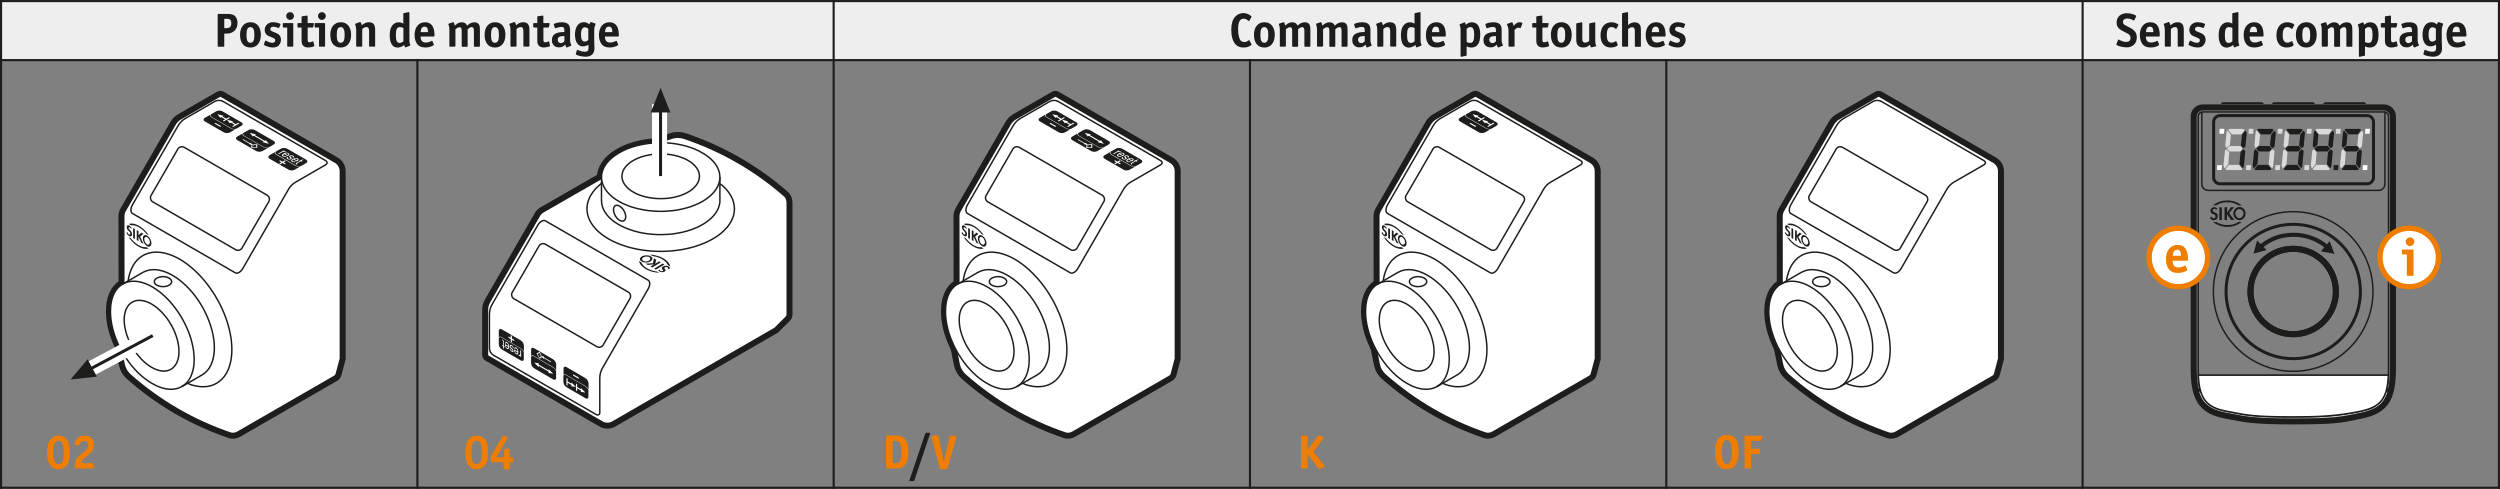 <?xml version="1.0" encoding="UTF-8"?><svg xmlns="http://www.w3.org/2000/svg" width="166mm" height="32.46mm" xmlns:xlink="http://www.w3.org/1999/xlink" viewBox="0 0 470.55 92"><rect x="0" y="0" width="470.55" height="92" fill="#808080" stroke="none"/><defs><clipPath id="e"><path d="M423.58,54.86c0-4.44,3.6-8.04,8.04-8.04s8.04,3.6,8.04,8.04-3.6,8.04-8.04,8.04-8.04-3.6-8.04-8.04Zm-8.99-34.64h34.1c.94,0,1.71,.76,1.71,1.71v47.41c0,5.65-1.31,7.92-5.92,8.89-3.93,.83-4.95,1.09-12.86,1.09s-8.94-.38-12.71-1.09c-4.63-.87-6.02-3.24-6.02-8.89V21.92c0-.94,.76-1.71,1.71-1.71Z" style="clip-rule:evenodd; fill:none;"/></clipPath><clipPath id="f"><path d="M448.7,21.06h-34.1c-.47,0-.85,.38-.85,.86v47.41c0,5.42,1.25,7.28,5.33,8.05,3.73,.7,4.74,1.07,12.56,1.07,4.6,0,8.22-.13,12.68-1.07,4.08-.86,5.25-2.64,5.25-8.06V21.92c0-.47-.38-.86-.85-.86Z" style="fill:none; stroke:#1d1d1b; stroke-miterlimit:3.86; stroke-width:.28px;"/></clipPath><clipPath id="g"><path d="M447.96,48.46c0-3.04,2.46-5.51,5.5-5.51s5.51,2.46,5.51,5.51-2.46,5.5-5.51,5.5-5.5-2.46-5.5-5.5Z" style="clip-rule:evenodd; fill:#fff; stroke:#ef7d00; stroke-miterlimit:3.86; stroke-width:1px;"/></clipPath><clipPath id="h"><path d="M404.51,48.46c0-3.04,2.46-5.51,5.5-5.51s5.5,2.46,5.5,5.51-2.46,5.5-5.5,5.5-5.5-2.46-5.5-5.5Z" style="clip-rule:evenodd; fill:#fff; stroke:#ef7d00; stroke-miterlimit:3.86; stroke-width:1px;"/></clipPath></defs><g id="c"><rect width="470.55" height="11.28" style="fill:#efeeee;"/><g><path d="M12.56,87.6c-.37,.47-.92,.72-1.59,.72-1.36,0-2.11-1.1-2.11-3.12,0-1.2,.23-2.03,.69-2.56,.36-.41,.93-.66,1.55-.66,.53,0,1.04,.22,1.38,.62,.47,.54,.66,1.25,.66,2.47,0,1.29-.16,1.98-.58,2.52Zm-.8-4.16c-.14-.31-.4-.49-.75-.49-.68,0-.99,.7-.99,2.21s.3,2.19,.98,2.19c.35,0,.63-.19,.78-.53,.13-.31,.19-.7,.19-1.49,0-1.04-.05-1.52-.22-1.89Z" style="fill:#ef7d00;"/><path d="M17.15,85.15c-.27,.3-.3,.31-1.18,.99-.47,.36-.63,.64-.64,1.02h2.11c.16,0,.19,.03,.19,.19v.63c0,.16-.03,.19-.19,.19h-3.24c-.09,0-.13-.04-.13-.13v-.07c0-.75,.05-1.09,.28-1.49,.26-.48,.49-.69,1.44-1.43,.61-.47,.81-.79,.81-1.3s-.27-.76-.74-.76c-.44,0-.67,.2-.91,.77-.04,.09-.08,.13-.14,.13-.03,0-.07,0-.1-.02l-.58-.22c-.07-.03-.11-.07-.11-.13,0-.21,.23-.67,.48-.95,.34-.39,.83-.58,1.46-.58,1.08,0,1.71,.63,1.71,1.72,0,.58-.17,1.04-.53,1.44Z" style="fill:#ef7d00;"/></g><g><path d="M91.27,87.6c-.37,.47-.92,.72-1.59,.72-1.36,0-2.11-1.1-2.11-3.12,0-1.2,.23-2.03,.69-2.56,.36-.41,.93-.66,1.55-.66,.53,0,1.04,.22,1.38,.62,.47,.54,.66,1.25,.66,2.47,0,1.29-.16,1.98-.58,2.52Zm-.8-4.16c-.14-.31-.4-.49-.75-.49-.68,0-.99,.7-.99,2.21s.3,2.19,.98,2.19c.35,0,.63-.19,.78-.53,.13-.31,.19-.7,.19-1.49,0-1.04-.05-1.52-.22-1.89Z" style="fill:#ef7d00;"/><path d="M92.58,86.98c-.17,0-.19-.02-.19-.18v-.95l2.24-3.75c.05-.09,.08-.12,.12-.12,.03,0,.06,0,.13,.04l.54,.22c.1,.04,.14,.07,.14,.13,0,.03-.02,.07-.05,.13l-2.1,3.57h1.4l.12-1.45c0-.15,.04-.17,.19-.17h.61c.17,0,.19,.02,.19,.19v1.46h.51c.17,0,.19,.02,.19,.22v.49c0,.15-.03,.18-.19,.18h-.51v1.17c0,.16-.02,.18-.19,.18h-.75c-.17,0-.19-.02-.19-.18v-1.17h-2.21Z" style="fill:#ef7d00;"/></g><g><path d="M169.83,87.94c-.36,.18-.61,.22-1.47,.22h-1.41c-.16,0-.19-.03-.19-.19v-5.8c0-.16,.03-.19,.19-.19h1.41c.61,0,.69,0,.94,.05,1.14,.22,1.67,1.19,1.67,3.04,0,1.53-.37,2.46-1.14,2.85Zm-.72-4.79c-.21-.14-.37-.18-.8-.18h-.31v4.21h.31c.49,0,.75-.06,.94-.23,.31-.27,.43-.8,.43-1.81,0-1.16-.16-1.72-.57-1.99Z" style="fill:#ef7d00;"/><path d="M175.04,81.68l-2.93,8.7c-.04,.11-.12,.16-.24,.16h-.52c-.14,0-.18-.02-.18-.12t.03-.1l2.94-8.71c.04-.12,.11-.16,.24-.16h.53c.11,0,.16,.04,.16,.11,0,.03,0,.06-.03,.12Z" style="fill:#1d1d1b;"/><path d="M180.01,82.27l-1.65,5.87c-.04,.14-.06,.15-.2,.15h-1.05c-.15,0-.16,0-.2-.15l-1.59-5.85s-.02-.08-.02-.11c0-.06,.04-.08,.16-.11l.94-.17s.05,0,.07,0h.03c.07,0,.09,.04,.12,.16l.78,3.66c.03,.14,.08,.42,.11,.57,.04,.26,.08,.51,.13,.77,.12-.63,.15-.78,.28-1.33l.85-3.63c.03-.12,.05-.15,.13-.15h.09l.87,.11c.13,.02,.17,.04,.17,.12,0,.02,0,.03-.02,.11Z" style="fill:#ef7d00;"/></g><path d="M249.24,87.89l-.77,.4s-.11,.04-.13,.04c-.04,0-.07-.03-.12-.09l-2.1-2.78v2.53c0,.16-.03,.19-.19,.19h-.86c-.17,0-.19-.02-.19-.19v-5.8c0-.17,.02-.19,.19-.19h.86c.16,0,.19,.03,.19,.19v2.53l1.95-2.7c.05-.07,.09-.1,.13-.1,.03,0,.06,0,.12,.04l.66,.33c.11,.05,.13,.07,.13,.13,0,.03,0,.05-.06,.13l-1.86,2.47,2.11,2.62c.05,.05,.07,.1,.07,.13,0,.05-.02,.07-.13,.13Z" style="fill:#ef7d00;"/><g><path d="M324.99,88.32c-1.47,0-2.2-1.09-2.2-3.27,0-1.31,.24-2.12,.79-2.66,.39-.37,.88-.56,1.48-.56s1.18,.24,1.52,.64c.45,.51,.67,1.35,.67,2.53,0,2.2-.77,3.31-2.26,3.31Zm.02-5.51c-.59,0-.92,.8-.92,2.28s.31,2.26,.93,2.26,.94-.75,.94-2.24c0-1.58-.3-2.3-.95-2.3Z" style="fill:#ef7d00;"/><path d="M331.72,82.21l-.18,.61c-.04,.13-.05,.15-.2,.15h-1.75v1.48h1.5c.16,0,.19,.03,.19,.19v.6c0,.16-.03,.19-.19,.19h-1.5v2.55c0,.16-.03,.19-.19,.19h-.86c-.17,0-.19-.02-.19-.19v-5.8c0-.17,.02-.19,.19-.19h3.01c.13,0,.18,.03,.18,.1,0,.03,0,.05-.02,.12Z" style="fill:#ef7d00;"/></g><line x1=".2" y1="91.8" x2="470.35" y2="91.8" style="fill:none; stroke:#1d1d1b; stroke-linecap:square; stroke-miterlimit:10; stroke-width:.4px;"/><line x1=".2" y1="11.31" x2="470.35" y2="11.31" style="fill:none; stroke:#1d1d1b; stroke-linecap:square; stroke-miterlimit:10; stroke-width:.4px;"/><line x1=".2" y1=".2" x2="470.35" y2=".2" style="fill:none; stroke:#1d1d1b; stroke-linecap:square; stroke-miterlimit:10; stroke-width:.4px;"/><line x1=".2" y1="91.8" x2=".2" y2=".2" style="fill:none; stroke:#1d1d1b; stroke-linecap:square; stroke-miterlimit:10; stroke-width:.4px;"/><line x1="78.56" y1="11.29" x2="78.56" y2="91.8" style="fill:none; stroke:#1d1d1b; stroke-linecap:square; stroke-miterlimit:10; stroke-width:.4px;"/><line x1="156.91" y1="91.8" x2="156.91" y2=".2" style="fill:none; stroke:#1d1d1b; stroke-linecap:square; stroke-miterlimit:10; stroke-width:.4px;"/><line x1="235.27" y1="11.3" x2="235.27" y2="91.8" style="fill:none; stroke:#1d1d1b; stroke-linecap:square; stroke-miterlimit:10; stroke-width:.4px;"/><line x1="313.63" y1="91.8" x2="313.63" y2="11.31" style="fill:none; stroke:#1d1d1b; stroke-linecap:square; stroke-miterlimit:10; stroke-width:.4px;"/><line x1="470.35" y1="91.8" x2="470.35" y2=".2" style="fill:none; stroke:#1d1d1b; stroke-linecap:square; stroke-miterlimit:10; stroke-width:.4px;"/><line x1="391.99" x2="391.99" y2="91.8" style="fill:none; stroke:#1d1d1b; stroke-linecap:square; stroke-miterlimit:10; stroke-width:.4px;"/></g><g id="d"><g><path d="M423.22,25.16h.86l.07-.92h-.89l-.04,.92Zm5.48,0h.86l.07-.92h-.89l-.04,.92Zm5.48,0h.86l.07-.92h-.89l-.04,.92Zm5.48,0h.86l.07-.92h-.89l-.04,.92Zm-5.94,6.84h.86l.07-.92h-.89l-.04,.92Zm-5.48,0h.86l.07-.92h-.89l-.04,.92Zm-5.48,0h.86l.07-.92h-.89l-.04,.92Z" style="fill:#dadada; fill-rule:evenodd;"/><path d="M444.69,32h.86l.07-.92h-.89l-.04,.92Zm.46-6.84h.86l.07-.92h-.89l-.04,.92Zm-27.41,0h.86l.07-.92h-.89l-.04,.92Zm-.46,6.84h.86l.07-.92h-.89l-.04,.92Z" style="fill:#fff; fill-rule:evenodd;"/><path d="M421.84,39l-.16-.03h-.33l-.16,.03-.14,.05-.14,.07-.12,.09-.21,.23-.14,.27-.08,.31v.33l.08,.31,.14,.28,.21,.22,.12,.09,.14,.07,.14,.06,.16,.04h.33l.16-.04,.14-.06,.13-.07,.13-.09,.2-.22,.08-.14,.11-.29,.04-.33v-.16l-.09-.31-.06-.14-.08-.13-.2-.23-.13-.09-.13-.07-.14-.05Zm.22,.6l.11,.17,.08,.2,.02,.2-.02,.2-.08,.2-.12,.19-.16,.16-.09,.06-.1,.05-.09,.03h-.21l-.1-.03-.1-.05-.09-.06-.15-.16-.12-.19-.04-.1-.06-.2v-.1l.02-.2,.07-.2,.12-.17,.15-.13,.18-.09,.1-.02h.21l.1,.02,.09,.04,.09,.05,.16,.13Zm-4.44,2.42l.51,.18,.36,.09,.37,.05h.67l.65-.08,.51-.16,.49-.24,.16-.09h.61l-.39,.28-.63,.33-.45,.16-.72,.14-.77,.02-.25-.02-.49-.08-.66-.21-.46-.22-.59-.39h.61l.48,.25Zm.11-3.02h.47v2.4h-.47v-2.4Zm.97,0v2.4h.47v-1.07l.77,1.07h.6l-.96-1.29,.91-1.11h-.57l-.74,1.01v-1.01h-.47Zm-1.36,.21l-.2,.29-.1-.1-.12-.06-.1-.02h-.07l-.08,.02-.07,.03-.06,.05-.04,.06-.02,.08v.09l.02,.07,.08,.09,.06,.05,.46,.22,.07,.04,.12,.11,.05,.06,.04,.08,.03,.08,.02,.09v.22l-.02,.11-.03,.1-.04,.09-.05,.09-.06,.07-.07,.06-.08,.06-.09,.04-.1,.04-.22,.03-.15-.02-.08-.02-.13-.05-.07-.04-.1-.08-.18-.23,.27-.27,.07,.13,.07,.08,.12,.09,.09,.04h.15l.09-.02,.08-.05,.05-.06,.05-.13v-.16l-.03-.1-.06-.08-.13-.09-.41-.19-.12-.08-.09-.1-.06-.12-.04-.14v-.18l.05-.18,.09-.15,.06-.06,.06-.06,.15-.09,.18-.05h.25l.06,.03,.17,.06,.16,.09,.08,.07Zm1.14-1.43l.75-.06h.29l.71,.11,.47,.13,.65,.29,.59,.4h-.61l-.48-.26-.51-.19-.54-.11-.77-.03-.59,.07-.5,.13-.33,.13-.48,.25h-.61l.39-.28,.64-.33,.23-.08,.67-.18h.03Z" style="fill:#1d1d1b; fill-rule:evenodd;"/><g style="clip-path:url(#e);"><rect x="413.72" y="13.92" width="35.78" height="22.69" style="fill:none;"/><rect x="410.3" y="73.44" width="49.29" height="8.5" style="fill:#fff; stroke:#1d1d1b; stroke-miterlimit:3.86; stroke-width:.57px;"/><path d="M413.79,70.65s5.88-.04,17.83,0c10.96,.03,17.87,0,17.87,0,0,0,.56,5.29-4.75,7.43-10.81,4.36-18.73,4.17-27.59-.33-3.36-1.71-3.36-7.1-3.36-7.1Z" style="fill:#c6c6c6; fill-rule:evenodd;"/></g><g><g style="clip-path:url(#f);"><path d="M413.36,70.65h36.45" style="fill:none; fill-rule:evenodd; stroke:#1d1d1b; stroke-linecap:round; stroke-miterlimit:3.86; stroke-width:.28px;"/><path d="M415.64,17.53h32.05c.66,0,1.2,.54,1.2,1.2v15.9c0,.66-.54,1.2-1.2,1.2h-32.06c-.66,0-1.2-.54-1.2-1.2v-15.9c0-.66,.54-1.2,1.2-1.2Z" style="fill:none; stroke:#1d1d1b; stroke-miterlimit:3.86; stroke-width:.28px;"/></g><path d="M448.7,21.06h-34.1c-.47,0-.85,.38-.85,.86v47.41c0,5.42,1.25,7.28,5.33,8.05,3.73,.7,4.74,1.07,12.56,1.07,4.6,0,8.22-.13,12.68-1.07,4.08-.86,5.25-2.64,5.25-8.06V21.92c0-.47-.38-.86-.85-.86Z" style="fill:none; stroke:#1d1d1b; stroke-miterlimit:3.86; stroke-width:.28px;"/></g><path d="M414.59,20.21h34.1c.94,0,1.71,.76,1.71,1.71v47.41c0,5.65-1.31,7.92-5.92,8.89-3.93,.83-4.95,1.09-12.86,1.09s-8.94-.38-12.71-1.09c-4.63-.87-6.02-3.24-6.02-8.89V21.92c0-.94,.76-1.71,1.71-1.71Z" style="fill:none; stroke:#1d1d1b; stroke-miterlimit:3.86; stroke-width:1.13px;"/><path d="M423.58,54.86c0-4.44,3.6-8.04,8.04-8.04s8.04,3.6,8.04,8.04-3.6,8.04-8.04,8.04-8.04-3.6-8.04-8.04Z" style="fill:none; fill-rule:evenodd; stroke:#1d1d1b; stroke-miterlimit:3.86; stroke-width:1.13px;"/><path d="M437.73,19.23h7.14c.23,0,.42,.15,.49,.35h-8.11c.07-.2,.26-.35,.49-.35Zm-10.11,.35c.07-.2,.26-.35,.49-.35h7.14c.23,0,.42,.15,.49,.35h-8.11Zm-9.14-.35h7.14c.23,0,.42,.15,.49,.35h-8.11c.07-.2,.26-.35,.49-.35Z" style="fill:#1d1d1b; fill-rule:evenodd;"/><path d="M416.6,54.86c0-8.3,6.72-15.02,15.02-15.02s15.02,6.73,15.02,15.02-6.73,15.02-15.02,15.02-15.02-6.73-15.02-15.02Z" style="fill:none; fill-rule:evenodd; stroke:#1d1d1b; stroke-miterlimit:3.86; stroke-width:.28px;"/><path d="M417.85,21.75h27.69c.66,0,1.2,.54,1.2,1.2v10.44c0,.66-.54,1.2-1.2,1.2h-27.69c-.66,0-1.2-.54-1.2-1.2v-10.44c0-.66,.54-1.2,1.2-1.2Z" style="fill:none; stroke:#1d1d1b; stroke-miterlimit:3.86; stroke-width:.57px;"/><path d="M418.99,54.86c0-6.98,5.66-12.64,12.64-12.64s12.64,5.66,12.64,12.64-5.66,12.64-12.64,12.64-12.64-5.66-12.64-12.64Z" style="fill:none; fill-rule:evenodd; stroke:#1d1d1b; stroke-miterlimit:3.86; stroke-width:.57px;"/><path d="M423.58,54.86c0-4.44,3.6-8.04,8.04-8.04s8.04,3.6,8.04,8.04-3.6,8.04-8.04,8.04-8.04-3.6-8.04-8.04Z" style="fill:none; fill-rule:evenodd; stroke:#1d1d1b; stroke-miterlimit:3.86; stroke-width:1.13px;"/><path d="M444.3,31.27l.26-2.84s-.29-.3-.39-.32c-.07-.02-.51,.51-.51,.51l-.21,2.26s.56,.73,.64,.76c.23-.24,.21-.37,.21-.37Zm-5.09,.73h.86l.07-.92h-.89l-.04,.92Zm-.39-.73l.26-2.84s-.29-.3-.39-.32c-.07-.02-.51,.51-.51,.51l-.21,2.26s.56,.73,.64,.76c.23-.24,.21-.37,.21-.37Zm-5.48,0l.26-2.84s-.29-.3-.39-.32c-.07-.02-.51,.51-.51,.51l-.21,2.26s.56,.73,.64,.76c.23-.24,.21-.37,.21-.37Zm-10.71-3.68l.25-2.59s-.17-.37-.27-.4c-.07,0-.62,.76-.62,.76l-.22,1.99s.38,.51,.49,.54c.06,.01,.37-.31,.37-.31Zm5.48,0l.25-2.59s-.17-.37-.27-.4c-.07,0-.62,.76-.62,.76l-.22,1.99s.38,.51,.49,.54c.06,.01,.37-.31,.37-.31Zm-3.84,.76l-.28,2.8c.04,.23,.16,.49,.24,.55l.67-.81,.19-2.2s-.46-.56-.53-.58c-.07-.02-.29,.24-.29,.24Zm3.31-.37c-.02-.1-.39-.51-.39-.51h-1.99s-.54,.46-.53,.51c0,.08,.46,.52,.46,.52h2s.46-.45,.46-.52Zm6.02-.4l.25-2.59s-.17-.37-.27-.4c-.07,0-.62,.76-.62,.76l-.22,1.99s.38,.51,.49,.54c.06,.01,.37-.31,.37-.31Zm-.54,.4c-.02-.1-.39-.51-.39-.51h-1.99s-.54,.46-.53,.51c0,.08,.46,.52,.46,.52h2s.45-.45,.45-.52Zm6.02-.4l.25-2.59s-.17-.37-.27-.4c-.07,0-.62,.76-.62,.76l-.22,1.99s.38,.51,.49,.54c.06,.01,.37-.31,.37-.31Zm-3.56-2.69l-.22,2.53s.18,.39,.25,.41c.04,0,.62-.54,.62-.54l.19-1.95-.64-.81s-.1,.06-.19,.37Zm3.02,3.09c-.02-.1-.39-.51-.39-.51h-1.99s-.54,.46-.53,.51c0,.08,.45,.52,.45,.52h2s.46-.45,.46-.52Zm2.46-3.09l-.22,2.53s.18,.39,.25,.41c.04,0,.62-.54,.62-.54l.19-1.95-.64-.81s-.1,.06-.19,.37Zm3.02,3.09c-.02-.1-.39-.51-.39-.51h-1.99s-.54,.46-.53,.51c0,.08,.46,.52,.46,.52h2s.46-.45,.46-.52Zm-.04,3.82l-.62-.77h-1.93l-.65,.79s.15,.17,.33,.18h2.64c.09,0,.23-.2,.23-.2Zm-2.68-7.4l.7,.89h1.77s.62-.75,.61-.83c0-.11-.3-.21-.3-.21h-2.5c-.16,.01-.27,.16-.27,.16Zm-8.29,7.4l-.62-.77h-1.93l-.65,.79s.15,.17,.33,.18h2.64c.09,0,.23-.2,.23-.2Zm-2.68-7.4l.7,.89h1.77s.62-.75,.61-.83c0-.11-.3-.21-.3-.21h-2.5c-.16,.01-.27,.16-.27,.16Zm-2.81,7.4l-.62-.77h-1.93l-.65,.79s.15,.17,.33,.18h2.64c.09,0,.23-.2,.23-.2Zm-2.68-7.4l.7,.89h1.77s.62-.75,.61-.83c0-.11-.3-.21-.3-.21h-2.5c-.16,.01-.27,.16-.27,.16Zm-2.49,6.87l.26-2.84s-.29-.3-.39-.32c-.07-.02-.51,.51-.51,.51l-.21,2.26s.56,.73,.64,.76c.23-.24,.21-.37,.21-.37Z" style="fill:#1d1d1b; fill-rule:evenodd;"/><path d="M413.77,70.61h35.76c-.19,4.43-1.48,5.99-5.22,6.78-4.46,.94-8.08,1.07-12.68,1.07-7.81,0-8.83-.37-12.56-1.07-3.74-.7-5.1-2.33-5.3-6.77Z" style="fill:#fff; stroke:#1d1d1b; stroke-linecap:round; stroke-linejoin:round; stroke-width:.28px;"/><path d="M440.71,28.35l-.28,2.8c.04,.23,.16,.49,.24,.55l.67-.81,.19-2.2s-.46-.56-.53-.58c-.07-.02-.3,.24-.3,.24Zm3.84-.76l.25-2.59s-.17-.37-.27-.4c-.07,0-.62,.76-.62,.76l-.22,1.99s.38,.51,.49,.54c.06,.01,.37-.31,.37-.31Zm-8.73-3.19l.7,.89h1.77s.62-.75,.61-.83c0-.11-.3-.21-.3-.21h-2.5c-.16,.01-.27,.16-.27,.16Zm2.67,7.4l-.62-.77h-1.93l-.65,.79s.15,.17,.33,.18h2.64c.09,0,.23-.2,.23-.2Zm-3.27-3.45l-.28,2.8c.04,.23,.16,.49,.24,.55l.67-.81,.19-2.2s-.46-.56-.53-.58c-.07-.02-.29,.24-.29,.24Zm-5.48,0l-.28,2.8c.04,.23,.16,.49,.24,.55l.67-.81,.19-2.2s-.46-.56-.53-.58c-.07-.02-.29,.24-.29,.24Zm.29-3.45l-.22,2.53s.18,.39,.25,.41c.04,0,.62-.54,.62-.54l.19-1.95-.64-.81s-.1,.06-.19,.37Zm-5.48,0l-.22,2.53s.18,.39,.25,.41c.04,0,.62-.54,.62-.54l.19-1.95-.64-.81s-.1,.06-.19,.37Zm3.31,6.37l.26-2.84s-.29-.3-.39-.32c-.07-.02-.51,.51-.51,.51l-.21,2.26s.56,.73,.64,.76c.23-.24,.21-.37,.21-.37Zm-8.48-6.87l.7,.89h1.77s.62-.75,.61-.83c0-.11-.3-.21-.3-.21h-2.5c-.16,.01-.27,.16-.27,.16Zm2.67,7.4l-.62-.77h-1.93l-.65,.79s.15,.17,.33,.18h2.64c.09,0,.23-.2,.23-.2Zm.04-3.82c-.02-.1-.39-.51-.39-.51h-1.99s-.53,.46-.53,.51c0,.08,.46,.52,.46,.52h2s.46-.45,.46-.52Zm-3.31,.37l-.28,2.8c.04,.23,.16,.49,.24,.55l.67-.81,.19-2.2s-.46-.56-.53-.58c-.07-.02-.29,.24-.29,.24Zm.29-3.45l-.22,2.53s.18,.39,.25,.41c.04,0,.62-.54,.62-.54l.19-1.95-.64-.81s-.1,.06-.19,.37Z" style="fill:#dadada; fill-rule:evenodd;"/><path d="M439.14,47.57l-2.04-.36,.57-.68c-1.65-1.34-3.72-2.1-5.96-2.1s-4.19,.68-5.87,2.04l.52,.52-2,.54,.54-2,.59,.59c1.77-1.46,3.85-2.18,6.23-2.18s4.55,.81,6.29,2.22l.44-.52,.71,1.94Z" style="fill:#1d1d1b; stroke:#1d1d1b; stroke-linecap:round; stroke-miterlimit:3.86; stroke-width:.28px;"/></g><path d="M125.43,52.93l.33-.04v.07l.03,.06,.05,.06,.1,.05,.06,.02h.25l.05-.03,.04-.03,.02-.04v-.08l-.02-.04-.11-.16-.07-.15v-.16l.07-.07,.11-.08,.14-.07,.15-.05,.15-.03h.16l.17,.02,.15,.04,.15,.07,.09,.06,.06,.06,.04,.06,.03,.07v.14l-.02,.07h-.37l.03-.04,.02-.05v-.1l-.03-.05-.03-.04-.06-.04-.06-.03-.06-.02h-.22l-.12,.06-.05,.05-.03,.04v.1l.07,.1,.04,.04,.05,.08,.03,.07,.02,.07v.06l-.03,.06-.05,.06-.09,.06-.12,.06-.14,.04-.14,.02h-.14l-.14-.02-.14-.04-.12-.06-.06-.04-.05-.04-.05-.05-.04-.06-.03-.06-.02-.05v-.05Zm-.73-.26l1.61-.96,.32,.19-1.61,.96-.32-.19Zm-2.22-.79c.09,.13,.16,.2,.28,.31,.07,.06,.11,.09,.17,.14,.15,.12,.25,.18,.41,.28,.18,.1,.28,.15,.47,.23,.2,.08,.31,.13,.51,.19,.22,.07,.34,.1,.56,.14,.12,.02,.3,.05,.3,.05l.45,.26s-.5-.04-.81-.1c-.3-.05-.46-.09-.75-.19-.27-.09-.42-.15-.67-.27-.24-.12-.38-.19-.6-.35-.1-.07-.16-.12-.25-.2-.09-.07-.14-.12-.22-.2-.08-.08-.12-.12-.18-.21-.06-.08-.09-.13-.14-.22-.05-.09-.08-.14-.11-.24-.03-.09-.07-.25-.07-.25l.45,.26s.05,.11,.09,.18c.04,.07,.06,.11,.11,.17Zm1.44-1.85s.5,.04,.82,.1c.29,.05,.46,.09,.74,.19,.27,.09,.42,.15,.67,.27,.24,.12,.38,.19,.6,.35,.1,.07,.16,.12,.25,.2,.09,.08,.14,.12,.22,.21,.07,.08,.12,.12,.18,.21,.06,.08,.09,.14,.14,.23,.05,.09,.12,.23,.12,.23l.07,.25-.45-.26s-.05-.11-.09-.18c-.04-.07-.06-.11-.11-.17-.05-.06-.08-.1-.13-.16-.11-.13-.19-.19-.32-.3-.15-.12-.41-.28-.41-.28,0,0-.28-.16-.47-.24-.2-.09-.31-.13-.51-.19-.33-.1-.87-.19-.87-.19l-.44-.26Zm.76,.73l.41,.24-.19,.75,.72-.44,.32,.19-1.61,.96-.33-.19,.68-.4-1.2,.1-.4-.24,1.37-.08,.2-.9Zm-1.57-.35l-.33,.08-.13,.06-.1,.08-.08,.09-.05,.1v.1l.02,.1,.07,.1,.1,.08,.15,.06,.16,.04,.16,.02h.17l.32-.08,.13-.07,.1-.08,.08-.09,.05-.11,.02-.11-.02-.1-.06-.1-.1-.08-.15-.07-.16-.03h-.36Zm.47-.23l.24,.06,.22,.1,.17,.13,.11,.14,.05,.15v.14l-.08,.15-.12,.14-.17,.13-.2,.1-.23,.07-.24,.04h-.26l-.25-.02-.24-.06-.22-.1-.17-.13-.11-.14-.05-.15v-.14l.08-.15,.11-.13,.16-.13,.21-.1,.23-.07,.25-.04h.25l.25,.02Z" style="fill:#1d1d1b; fill-rule:evenodd;"/><g><polygon points="115.99 29.1 116.01 29.09 116.62 28.71 117.29 28.35 118 28.03 118.76 27.75 119.55 27.5 120.38 27.29 121.24 27.12 122.11 26.99 123 26.9 123.9 26.86 124.81 26.86 125.71 26.9 126.6 26.99 127.48 27.12 128.33 27.29 129.16 27.5 129.96 27.75 130.71 28.03 131.43 28.35 132.09 28.71 132.09 28.71 132.86 29.18 133.42 29.6 133.93 30.05 134.37 30.51 134.74 31 135.04 31.5 135.26 32.02 135.41 32.54 135.49 33.07 135.49 33.6 135.41 34.14 135.26 34.66 135.04 35.17 134.74 35.68 134.37 36.16 133.93 36.63 133.42 37.08 132.86 37.5 132.24 37.89 131.56 38.25 130.83 38.57 130.06 38.87 129.25 39.12 128.41 39.33 127.54 39.51 126.64 39.64 125.73 39.72 124.82 39.77 123.9 39.77 122.98 39.72 122.07 39.64 121.18 39.5 120.31 39.33 119.46 39.12 118.65 38.87 117.88 38.57 117.15 38.25 116.48 37.89 115.85 37.5 115.29 37.08 114.78 36.63 114.34 36.16 113.97 35.68 113.68 35.17 113.45 34.66 113.3 34.14 113.22 33.6 113.22 33.07 113.3 32.54 113.45 32.02 113.68 31.5 113.98 31 114.35 30.51 114.78 30.05 115.29 29.6 115.85 29.18 115.99 29.1" style="fill:#fff; stroke:#1d1d1b; stroke-miterlimit:3.86; stroke-width:1.7px;"/><path d="M122.18,26.98l4.15-1.39c.83-.27,1.73-.26,2.56,.02,7.02,2.35,13.5,6.07,19.06,10.95,.45,.4,.65,1.01,.65,1.61v21.01c0,.34-.16,.66-.41,.88l-2.08,2.07-30.71,17.73c-.68,.34-1.47,.34-2.15,0l-21.49-12.41c-.25-.1-.43-.35-.44-.62v-8.59c.01-.57,.17-1.12,.45-1.61l9.4-16.28c.18-.32,.49-.63,.81-.82l11.24-6.46,.08-.53,.15-.53,.23-.52,.3-.5,.37-.49,.44-.47,.5-.45,.57-.42,.14-.08,.63-.4,.67-.35,.71-.32,.76-.29,.8-.25,.83-.21,.86-.17,.95-.13Z" style="fill:#fff; stroke:#1d1d1b; stroke-miterlimit:3.86; stroke-width:1.13px;"/><polygon points="117.6 39.99 117.71 40.31 117.76 40.63 117.77 40.91 117.72 41.17 117.61 41.37 117.46 41.52 117.28 41.6 117.06 41.61 116.82 41.55 116.57 41.42 116.32 41.24 116.09 41 115.88 40.72 115.71 40.41 115.58 40.09 115.5 39.77 115.47 39.47 115.49 39.2 115.57 38.97 115.69 38.79 115.86 38.68 116.07 38.63 116.3 38.66 116.55 38.75 116.79 38.91 117.04 39.12 117.26 39.38 117.45 39.67 117.6 39.99" style="fill:none; stroke:#1d1d1b; stroke-miterlimit:3.86; stroke-width:.28px;"/><polyline points="113.22 34.51 112.99 34.69 112.44 35.19 111.95 35.7 111.53 36.24 111.17 36.79 110.89 37.36 110.68 37.93 110.54 38.52 110.48 39.11 110.5 39.7 110.58 40.28 110.75 40.86 110.98 41.44 111.29 42 111.67 42.55 112.12 43.07 112.63 43.58 113.21 44.07 113.85 44.53 114.54 44.96 115.29 45.36 116.09 45.73 116.93 46.06 117.81 46.36 118.73 46.62 119.67 46.84 120.64 47.02 121.64 47.15 122.64 47.25 123.66 47.3 124.68 47.31 125.7 47.27 126.71 47.19 127.71 47.07 128.69 46.91 129.65 46.7 130.57 46.46 131.47 46.17 132.32 45.85 133.14 45.5 133.9 45.11 134.62 44.69 135.28 44.24 135.88 43.76 136.41 43.26 136.89 42.74 137.29 42.2 137.62 41.64 137.89 41.07 138.08 40.49 138.19 39.91 138.24 39.32 138.2 38.73 138.09 38.15 137.91 37.57 137.65 37 137.32 36.44 136.93 35.9 136.46 35.37 135.93 34.87 135.5 34.6" style="fill:none; stroke:#1d1d1b; stroke-miterlimit:3.86; stroke-width:.28px;"/><path d="M135.5,33.34v4.7l-.1,.53-.16,.52-.23,.51-.31,.5-.38,.48-.45,.47-.51,.44-.57,.42-.63,.39-.68,.36-.73,.32-.77,.29-.81,.25-.85,.21-.87,.17-.89,.13-.91,.08-.92,.04h-.92l-.92-.05-.91-.09-.89-.13-.87-.18-.84-.22-.81-.26-.77-.29-.72-.33-.67-.36-.62-.39-.56-.42-.5-.45-.43-.47-.36-.49c-.47-.67-.72-1.47-.73-2.29v-4.38" style="fill:none; stroke:#1d1d1b; stroke-miterlimit:3.86; stroke-width:.28px;"/><path d="M92.84,66.84c-.42-.28-.68-.74-.72-1.24v-6.52c.02-.67,.21-1.33,.57-1.91l8.53-14.78c.4-.69,1.04-1.06,1.43-.83l19.34,11.17c.4,.23,.4,.97,0,1.65l-8.53,14.78c-.35,.58-.55,1.23-.57,1.91v6.67l-.05,.13-.07,.11-.09,.07-.11,.04h-.12l-.13-.03-.14-.06-19.34-11.17Z" style="fill:none; stroke:#1d1d1b; stroke-miterlimit:3.86; stroke-width:.28px;"/><g><path d="M98.03,65.55l-3.58-2.09c-.18-.14-.42-.14-.57,0v-1.27l.05-.1,.05-.08,.07-.06,.09-.03h.1l.11,.02,.11,.05,3.58,2.09c.34,.22,.55,.6,.57,.99v1.15c-.12-.27-.32-.5-.57-.66Zm0,.08l-3.58-2.09c-.19-.15-.44-.13-.57,.05v1.18c.01,.39,.23,.77,.57,.99l3.58,2.09,.11,.05,.11,.02h.1l.09-.03,.07-.06,.05-.08,.03-.1v-1.28c-.09-.3-.29-.56-.56-.73Zm-1.25-1.68v.25l-.43-.25v.49l-.22-.13v-.49l-.43-.25v-.25l.43,.25v-.49l.22,.13v.49l.43,.25Zm-1.94,1.17l.11,.06v.17l-.11-.07v.3l-.15,.04v-.43l-.15-.09v-.17l.15,.09v-.84l-.08-.08-.07-.04-.02-.18,.11,.06s.08,.05,.11,.09l.04,.06,.03,.07s.02,.09,.02,.14v.81Zm.34-.1s0,.09,.02,.14l.04,.11c.03,.05,.06,.1,.09,.14,.03,.03,.06,.05,.09,.07,.04,.02,.08,.03,.11,.03,.03,0,.06-.02,.08-.04,.02-.02,.03-.04,.04-.07l.02-.1-.49-.29Zm.63,.47c-.02,.07-.05,.13-.09,.17-.04,.03-.08,.05-.13,.05-.05,0-.11-.03-.16-.05-.05-.03-.09-.06-.13-.11-.04-.04-.08-.1-.12-.15-.03-.06-.06-.12-.08-.18-.02-.07-.04-.14-.05-.21v-.25l.64,.38-.02-.16c-.01-.06-.03-.12-.06-.17-.02-.05-.05-.09-.08-.13-.03-.04-.07-.06-.1-.09-.03-.01-.06-.03-.09-.03-.03,0-.05,0-.07,.02-.03,.03-.05,.07-.06,.11l-.15-.11s.03-.1,.05-.13c.02-.04,.06-.07,.1-.08,.03-.01,.07-.01,.11,0,.04,0,.08,.03,.12,.05,.05,.03,.09,.06,.14,.11,.04,.04,.08,.1,.12,.15,.03,.06,.06,.12,.08,.18,.03,.07,.04,.14,.05,.21,0,.07,.01,.13,.01,.2,0,.08,0,.16-.02,.23Zm.71-.03l-.02-.09-.03-.09s-.05-.08-.07-.1c-.03-.03-.06-.05-.09-.07l-.08-.03s-.05,0-.07,0l-.05,.1v.07l.03,.06,.08,.09,.06,.06,.14,.13s.09,.1,.13,.15c.03,.05,.05,.1,.07,.15,.01,.05,.02,.1,.02,.14,0,.05,0,.1-.03,.14-.02,.04-.05,.06-.09,.07-.03,0-.07,0-.1,0-.04-.01-.07-.03-.11-.05-.05-.03-.09-.06-.14-.11-.04-.04-.09-.1-.12-.15-.02-.04-.04-.09-.06-.14l-.02-.14,.15,.07,.02,.1s.03,.07,.05,.1l.05,.06,.06,.04,.07,.03s.05,.01,.07,0l.05-.08v-.05s-.03-.05-.05-.07l-.09-.1-.08-.07-.13-.13s-.09-.09-.12-.15c-.03-.04-.04-.1-.05-.14-.01-.05-.01-.09-.01-.13,0-.06,0-.11,.03-.15,.02-.04,.05-.07,.09-.08,.03,0,.07,0,.11,0,.04,.01,.08,.03,.12,.05,.05,.03,.1,.07,.15,.12,.05,.05,.09,.11,.12,.17,.05,.1,.07,.2,.08,.3l-.15-.07Zm1.54,1.71l-.15-.09v-.19s-.04,.08-.07,.11h-.1s-.06-.04-.08-.07l-.06-.07,.06-.14,.06,.05,.1,.05c.06-.03,.07-.05,.08-.08l.02-.12v-.73l.16,.09v1.19Zm-.91-.68s.08,.03,.11,.03,.06-.02,.08-.04c.02-.02,.03-.04,.04-.07l.02-.09-.49-.29s0,.09,.02,.14l.04,.11s.06,.1,.09,.14c.03,.03,.06,.05,.09,.07Zm-.22-.79l-.15-.11s.03-.1,.05-.14c.02-.04,.06-.07,.1-.08,.03,0,.07,0,.11,0,.04,0,.08,.03,.12,.05,.05,.03,.09,.06,.14,.11,.04,.04,.08,.1,.12,.15,.03,.06,.06,.12,.08,.18,.03,.07,.04,.14,.05,.21v.2c0,.08,0,.16-.01,.23-.02,.07-.05,.13-.09,.17-.04,.03-.08,.05-.13,.04-.05,0-.11-.03-.16-.05-.05-.03-.09-.07-.14-.11-.04-.04-.08-.1-.11-.15-.03-.06-.06-.12-.08-.18-.02-.07-.04-.14-.05-.21,0-.07-.01-.13-.01-.19v-.05l.65,.38-.02-.17c-.01-.06-.03-.12-.06-.17-.02-.05-.05-.09-.08-.13-.03-.04-.07-.06-.1-.09-.03-.01-.06-.03-.09-.03-.03,0-.05,0-.07,.02-.03,.03-.05,.07-.07,.11Z" style="fill:#1d1d1b; fill-rule:evenodd;"/><path d="M104.68,68.61c-.02-.39-.23-.77-.57-.99l-3.58-2.09-.11-.05-.11-.03h-.1l-.09,.03-.07,.06-.05,.08-.03,.1v1.26c.15-.12,.38-.12,.56,.02l3.58,2.09c.25,.16,.45,.39,.57,.66v-1.15Zm0,1.3c-.1-.3-.3-.56-.57-.73l-3.58-2.09c-.19-.15-.44-.13-.57,.05v1.18c.01,.39,.23,.77,.57,.99l3.58,2.09,.11,.05,.11,.02h.1l.09-.03,.07-.06,.05-.08,.03-.11v-1.28Zm-.56,.42l-.86-.14v-.24l-1.86-1.09v.24l-.86-.86,.86,.14v.24l1.86,1.09v-.24l.86,.86Zm-1.71-3.06l1.29,.75v.16l-1.29-.75v.13l-.86-.71,.86,.29v.13Zm-.45-.36l-.17-.06-.24-.42-.37,.21,.37,.64,.25-.14,.17,.14-.41,.23-.57-.99,.57-.32,.41,.71Z" style="fill:#1d1d1b; fill-rule:evenodd;"/><path d="M107.54,72.21v-.24l.86,.86-.86-.14v-.24l-.71-.42v.54l-.21-.12v-1.31l.22,.12v.53l.71,.42Zm1.4-1.15v.25l-1.07-.63v-.25l1.07,.63Zm.39,2.2v-.24l.86,.86-.86-.14v-.24l-.71-.42v.53l-.21-.12v-1.31l.22,.12v.53l.71,.42Zm1.43,.21c-.1-.3-.3-.56-.57-.74l-3.58-2.09c-.19-.15-.45-.13-.57,.05v1.18c.01,.39,.23,.77,.57,.99l3.58,2.09,.11,.05,.11,.03h.1l.09-.03,.07-.06,.05-.08,.03-.1v-1.28Zm.02-1.3c-.02-.39-.23-.77-.57-.99l-3.58-2.09-.11-.05-.11-.03h-.1l-.09,.04-.07,.06-.05,.08-.03,.1v1.26c.15-.12,.38-.12,.56,.02l3.58,2.09c.25,.16,.45,.39,.57,.66v-1.15Z" style="fill:#1d1d1b; fill-rule:evenodd;"/></g><path d="M118.51,56.29l-4.91,8.51c-.2,.46-.73,.68-1.19,.48l-.03-.02-15.69-9.06c-.41-.28-.51-.85-.23-1.26l.02-.03,4.91-8.51c.2-.46,.73-.67,1.19-.48,.01,0,.02,0,.03,.02l15.69,9.06c.41,.28,.51,.85,.23,1.26l-.02,.03Z" style="fill:none; stroke:#1d1d1b; stroke-miterlimit:3.86; stroke-width:.28px;"/><polygon points="115.99 29.1 116.01 29.09 116.62 28.71 117.29 28.35 118 28.03 118.76 27.75 119.55 27.5 120.38 27.29 121.24 27.12 122.11 26.99 123 26.9 123.9 26.86 124.81 26.86 125.71 26.9 126.6 26.99 127.48 27.12 128.33 27.29 129.16 27.5 129.96 27.75 130.71 28.03 131.43 28.35 132.09 28.71 132.09 28.71 132.86 29.18 133.42 29.6 133.93 30.05 134.37 30.51 134.74 31 135.04 31.5 135.26 32.02 135.41 32.54 135.49 33.07 135.49 33.6 135.41 34.14 135.26 34.66 135.04 35.17 134.74 35.68 134.37 36.16 133.93 36.63 133.42 37.08 132.86 37.5 132.24 37.89 131.56 38.25 130.83 38.57 130.06 38.87 129.25 39.12 128.41 39.33 127.54 39.51 126.64 39.64 125.73 39.72 124.82 39.77 123.9 39.77 122.98 39.72 122.07 39.64 121.18 39.5 120.31 39.33 119.46 39.12 118.65 38.87 117.88 38.57 117.15 38.25 116.48 37.89 115.85 37.5 115.29 37.08 114.78 36.63 114.34 36.16 113.97 35.68 113.68 35.17 113.45 34.66 113.3 34.14 113.22 33.6 113.22 33.07 113.3 32.54 113.45 32.02 113.68 31.5 113.98 31 114.35 30.51 114.78 30.05 115.29 29.6 115.85 29.18 115.99 29.1" style="fill:#fff; stroke:#1d1d1b; stroke-miterlimit:3.86; stroke-width:.28px;"/><polygon points="129.51 30.2 128.97 29.91 128.37 29.66 127.73 29.44 127.06 29.26 126.36 29.12 125.64 29.03 124.91 28.98 124.17 28.96 123.44 29 122.71 29.07 122 29.19 121.31 29.35 120.66 29.54 120.04 29.78 119.47 30.05 118.94 30.35 118.48 30.68 118.07 31.04 117.73 31.41 117.45 31.81 117.25 32.22 117.12 32.64 117.06 33.07 117.08 33.49 117.18 33.92 117.34 34.33 117.58 34.73 117.89 35.12 118.27 35.49 118.7 35.83 119.2 36.15 119.75 36.44 120.34 36.69 120.98 36.91 121.65 37.08 122.35 37.22 123.07 37.32 123.8 37.37 124.54 37.38 125.28 37.35 126 37.28 126.71 37.16 127.4 37 128.06 36.8 128.67 36.57 129.25 36.3 129.77 36 130.24 35.67 130.64 35.31 130.98 34.93 131.26 34.54 131.46 34.13 131.59 33.71 131.65 33.28 131.63 32.85 131.54 32.43 131.37 32.02 131.13 31.61 130.82 31.22 130.45 30.86 130.01 30.51 129.51 30.2" style="fill:none; stroke:#1d1d1b; stroke-miterlimit:3.86; stroke-width:.28px;"/><path d="M123.86,50.81l.33-.04v.07l.03,.06,.05,.06,.1,.05,.06,.02h.25l.05-.03,.04-.03,.02-.04v-.08l-.02-.04-.11-.16-.07-.16v-.16l.07-.08,.11-.08,.15-.07,.15-.05,.15-.03h.16l.17,.02,.15,.04,.15,.07,.08,.06,.06,.06,.04,.06,.03,.07v.14l-.02,.07h-.36l.03-.04,.02-.05v-.09l-.03-.05-.04-.04-.06-.04-.06-.03h-.06l-.07-.02h-.15l-.12,.07-.05,.05-.03,.04v.1l.07,.1,.04,.04,.05,.07,.03,.07,.02,.07v.06l-.03,.06-.05,.06-.09,.06-.12,.06-.14,.04-.14,.02h-.14l-.14-.02-.14-.04-.12-.06-.06-.04-.05-.04-.05-.05-.04-.06-.03-.06-.02-.05v-.05Zm-.73-.26l1.61-.96,.32,.19-1.61,.96-.32-.19Zm-2.22-.79c.1,.13,.16,.2,.28,.31,.06,.06,.1,.09,.17,.14,.16,.12,.25,.18,.42,.28,.18,.1,.28,.15,.47,.23,.2,.08,.31,.12,.51,.19,.22,.07,.34,.1,.56,.14,.12,.02,.3,.04,.3,.04l.45,.26s-.5-.04-.81-.1c-.3-.06-.46-.09-.75-.19-.27-.09-.42-.15-.67-.27-.24-.12-.38-.19-.6-.35-.1-.07-.16-.12-.25-.2-.09-.08-.14-.12-.22-.2-.08-.08-.12-.13-.18-.21-.06-.08-.09-.13-.14-.22-.05-.09-.08-.14-.11-.24-.03-.09-.07-.25-.07-.25l.45,.27s.05,.11,.09,.18c.04,.07,.06,.1,.11,.17Zm1.44-1.85s.5,.04,.82,.1c.29,.06,.46,.1,.74,.19,.27,.09,.42,.14,.67,.27,.24,.12,.38,.19,.6,.35,.1,.07,.16,.12,.25,.2,.09,.08,.14,.12,.22,.21,.07,.08,.12,.12,.18,.21,.06,.08,.09,.14,.14,.23,.05,.09,.12,.23,.12,.23l.07,.25-.45-.26s-.05-.11-.09-.18c-.04-.07-.06-.11-.11-.17-.05-.06-.08-.1-.13-.16-.11-.13-.19-.19-.32-.3-.15-.12-.41-.28-.41-.28,0,0-.28-.16-.47-.24-.2-.09-.31-.13-.51-.19-.33-.1-.87-.19-.87-.19l-.44-.26Zm.76,.73l.41,.24-.19,.75,.72-.44,.32,.19-1.61,.96-.33-.19,.68-.4-1.2,.1-.4-.23,1.37-.08,.21-.9Zm-1.57-.35l-.32,.08-.13,.06-.1,.08-.08,.08-.05,.1v.1l.02,.1,.07,.1,.1,.08,.15,.07,.16,.04,.16,.02h.17l.32-.08,.13-.07,.1-.08,.08-.09,.05-.11,.02-.11-.02-.1-.06-.1-.1-.08-.15-.06-.16-.03h-.36Zm.47-.23l.24,.06,.22,.1,.17,.12,.11,.14,.05,.15v.14l-.08,.15-.12,.14-.17,.13-.2,.1-.24,.07-.24,.04h-.26l-.25-.02-.24-.06-.22-.1-.17-.12-.11-.14-.05-.15v-.14l.08-.15,.11-.14,.17-.12,.21-.1,.23-.07,.25-.04h.25l.25,.02Z" style="fill:#1d1d1b; fill-rule:evenodd;"/></g><g><polygon points="20.82 57.97 20.82 57.99 20.79 58.71 20.82 59.46 20.9 60.24 21.03 61.04 21.21 61.85 21.44 62.68 21.73 63.5 22.05 64.32 22.42 65.14 22.84 65.94 23.29 66.73 23.78 67.48 24.3 68.21 24.85 68.91 25.42 69.56 26.02 70.18 26.63 70.74 27.26 71.25 27.89 71.71 28.53 72.11 28.53 72.11 29.32 72.54 29.97 72.82 30.61 73.03 31.23 73.18 31.84 73.25 32.42 73.26 32.98 73.2 33.51 73.07 34.01 72.87 34.47 72.6 34.89 72.27 35.27 71.88 35.6 71.43 35.89 70.92 36.12 70.35 36.31 69.74 36.44 69.08 36.52 68.38 36.55 67.64 36.52 66.88 36.44 66.08 36.31 65.27 36.12 64.44 35.89 63.6 35.6 62.76 35.27 61.93 34.89 61.1 34.47 60.28 34.01 59.48 33.51 58.71 32.98 57.97 32.42 57.26 31.84 56.59 31.23 55.97 30.61 55.39 29.97 54.87 29.32 54.4 28.67 54 28.02 53.65 27.38 53.37 26.74 53.16 26.11 53.01 25.51 52.93 24.92 52.93 24.36 52.99 23.83 53.12 23.34 53.32 22.88 53.59 22.45 53.92 22.08 54.31 21.74 54.76 21.46 55.27 21.22 55.84 21.03 56.45 20.9 57.11 20.82 57.81 20.82 57.97" style="fill:#fff; stroke:#1d1d1b; stroke-miterlimit:3.86; stroke-width:1.7px;"/><path d="M22.08,64.39l.87,4.29c.18,.86,.64,1.63,1.3,2.21,5.54,4.9,12,8.65,19.01,11.03,.57,.19,1.2,.06,1.72-.24l18.2-10.5c.29-.18,.49-.47,.56-.8l.75-2.83V32.08c-.05-.75-.44-1.44-1.07-1.86l-21.49-12.41c-.22-.17-.51-.2-.76-.08l-7.44,4.29c-.48,.29-.88,.71-1.16,1.2l-9.4,16.28c-.19,.32-.29,.74-.31,1.11l.02,12.96-.42,.33-.38,.39-.33,.45-.29,.51-.24,.56-.19,.61-.13,.66-.08,.7v.16l-.03,.74,.03,.75,.08,.78,.13,.8,.18,.81,.23,.82,.28,.82,.36,.89Z" style="fill:#fff; stroke:#1d1d1b; stroke-miterlimit:3.86; stroke-width:1.13px;"/><polygon points="20.82 57.97 20.82 57.99 20.79 58.71 20.82 59.46 20.9 60.24 21.03 61.04 21.21 61.85 21.44 62.68 21.73 63.5 22.05 64.32 22.42 65.14 22.84 65.94 23.29 66.73 23.78 67.48 24.3 68.21 24.85 68.91 25.42 69.56 26.02 70.18 26.63 70.74 27.26 71.25 27.89 71.71 28.53 72.11 28.53 72.11 29.32 72.54 29.97 72.82 30.61 73.03 31.23 73.18 31.84 73.25 32.42 73.26 32.98 73.2 33.51 73.07 34.01 72.87 34.47 72.6 34.89 72.27 35.27 71.88 35.6 71.43 35.89 70.92 36.12 70.35 36.31 69.74 36.44 69.08 36.52 68.38 36.55 67.64 36.52 66.88 36.44 66.08 36.31 65.27 36.12 64.44 35.89 63.6 35.6 62.76 35.27 61.93 34.89 61.1 34.47 60.28 34.01 59.48 33.51 58.71 32.98 57.97 32.42 57.26 31.84 56.59 31.23 55.97 30.61 55.39 29.97 54.87 29.32 54.4 28.67 54 28.02 53.65 27.38 53.37 26.74 53.16 26.11 53.01 25.51 52.93 24.92 52.93 24.36 52.99 23.83 53.12 23.34 53.32 22.88 53.59 22.45 53.92 22.08 54.31 21.74 54.76 21.46 55.27 21.22 55.84 21.03 56.45 20.9 57.11 20.82 57.81 20.82 57.97" style="fill:#fff; stroke:#1d1d1b; stroke-miterlimit:3.86; stroke-width:.28px;"/><path d="M41.92,19.05c-.45-.22-.98-.22-1.43,0l-5.65,3.26c-.57,.35-1.05,.85-1.37,1.44l-8.53,14.78c-.4,.69-.4,1.43,0,1.65l19.34,11.16c.4,.23,1.04-.14,1.43-.83l8.53-14.78c.32-.59,.79-1.09,1.37-1.44l5.65-3.26,.13-.09,.09-.1,.06-.11,.02-.11-.02-.11-.06-.11-.09-.1-.13-.09-19.34-11.16Z" style="fill:none; stroke:#1d1d1b; stroke-miterlimit:3.86; stroke-width:.28px;"/><path d="M55.68,31.16c.29,.14,.61,.19,.92,.12l1.01-.58,.18-.15,.06-.18-.06-.18-.18-.15-3.58-2.07c-.36-.18-.79-.18-1.15,0l-1.01,.58-.04,.14,.03,.14,.09,.13,.15,.11,3.58,2.07Zm-.07,.04c.26,.14,.56,.19,.86,.16l-1,.58c-.36,.18-.79,.18-1.15,0l-3.58-2.07-.18-.15-.06-.18,.06-.18,.18-.15,1-.58v.14l.04,.13,.1,.12,.14,.11,3.58,2.07Zm-6.09-3.51c.27,.13,.56,.19,.86,.16l-1,.58c-.36,.18-.79,.18-1.15,0l-3.58-2.07-.18-.15-.06-.18,.06-.18,.18-.15,1-.58v.13l.04,.13,.1,.12,.15,.11,3.58,2.07Zm.07-.04c.29,.14,.61,.19,.92,.12l1.01-.58,.18-.15,.06-.18-.06-.18-.18-.15-3.58-2.07c-.36-.18-.79-.18-1.15,0l-1.01,.58-.04,.14,.03,.14,.09,.13,.15,.12,3.58,2.07Zm-6.16-3.48l-3.58-2.07-.15-.11-.1-.12-.05-.13v-.14l-1,.58-.18,.15-.06,.18,.06,.18,.18,.15,3.58,2.07c.36,.18,.79,.18,1.15,0l1-.58c-.3,.03-.59-.03-.86-.17Zm.07-.04c.29,.14,.61,.19,.92,.12l1.01-.58,.18-.15,.06-.18-.06-.18-.18-.15-3.58-2.07c-.36-.18-.79-.18-1.15,0l-1.01,.58-.04,.14,.03,.14,.09,.13,.15,.12,3.58,2.07Z" style="fill:#1d1d1b; fill-rule:evenodd;"/><path d="M24.8,42.92l-.13,.15-.06-.1-.06-.08-.08-.08-.09-.04-.05-.02h-.04l-.06,.04-.02,.04v.11l.02,.06,.03,.06,.03,.05,.04,.05,.19,.2,.17,.21,.07,.12,.05,.12,.03,.13v.29l-.04,.12-.06,.08-.08,.05h-.22l-.14-.07-.09-.06-.08-.07-.08-.08-.08-.1-.06-.09-.06-.11-.05-.11,.19-.11,.02,.07,.03,.08,.04,.08,.04,.06,.05,.06,.05,.05,.06,.04,.06,.02h.09l.04-.03,.03-.04,.02-.12v-.09l-.04-.08-.04-.08-.05-.07-.12-.13-.06-.05-.09-.09-.07-.09-.08-.1-.05-.1-.04-.1-.02-.11v-.24l.04-.09,.05-.08,.07-.04,.08-.02,.11,.02,.11,.05,.07,.04,.06,.05,.07,.06,.07,.07,.07,.08,.06,.07,.05,.07Zm.59,.17v1.89l-.33-.18v-1.89l.33,.18Zm1.79,.5l-.41-.38-.21-.16-.45-.3-.43-.2-.42-.13-.41-.04-.19,.02-.45-.25,.49-.09,.54,.05,.57,.2,.6,.34,.29,.21,.28,.23,.27,.26,.26,.28,.26,.32,.24,.34-.45-.26-.2-.24-.2-.22Zm.83,3.16l-.5,.1-.54-.06-.57-.2-.6-.34-.29-.21-.29-.24-.27-.25-.26-.29-.25-.31-.25-.34,.45,.25,.2,.24,.2,.22,.2,.19,.42,.35,.44,.29,.44,.22,.42,.13,.6,.02,.44,.25Zm-1-.85l-.41-.23-.54-1.16v.86l-.32-.18v-1.89l.33,.18v.8l.52-.5,.4,.23-.63,.52,.66,1.39Zm1.09,.05l.1-.21,.02-.13-.02-.15-.03-.15-.06-.16-.08-.15-.1-.14-.12-.13-.12-.09-.13-.05h-.11l-.1,.02-.08,.06-.1,.2v.28l.04,.16,.06,.17,.08,.16,.09,.14,.11,.13,.12,.09,.13,.05h.11l.1-.04,.08-.07Zm-.04,.48l-.17-.02-.2-.09-.19-.13-.18-.18-.15-.2-.12-.22-.09-.24-.06-.24-.02-.24,.02-.21,.06-.18,.09-.13,.12-.08,.15-.03,.17,.02,.2,.09,.19,.13,.18,.18,.15,.2,.12,.21,.09,.24,.06,.23,.02,.23-.02,.21-.06,.18-.09,.13-.12,.09-.15,.04Z" style="fill:#1d1d1b; fill-rule:evenodd;"/><path d="M47.98,25.43l1.86,1.08,.21-.12,.55,.68-1.17-.32,.21-.12-1.86-1.08-.21,.12-.55-.68,1.17,.32-.2,.12Zm-.9,1.51l.11-.06,.68,.6-1.04-.39,.11-.06-1.29-.74,.14-.08,1.29,.75Zm1.36,.87h-1.15v-.48l.2,.08v.28h.74v-.43h-.49l-.13-.12h.82v.66Z" style="fill:#fff;"/><path d="M42.6,22.33l.47-.27,.21,.12-1.15,.66-.21-.12,.46-.27-.71-.41-.21,.12-.55-.68,1.17,.31-.21,.12,.71,.41Zm1.29,.5l-.21,.12,.71,.41,.46-.27,.21,.12-1.15,.66-.21-.12,.47-.27-.71-.41-.21,.12-.55-.68,1.17,.32Zm-2.25,.92l-.21,.12-1.07-.62,.21-.12,1.07,.62Z" style="fill:#fff;"/><path d="M45.62,46.56l4.91-8.51c.3-.4,.22-.97-.18-1.27,0,0-.02-.02-.03-.02l-15.69-9.06c-.45-.21-.99-.02-1.21,.43,0,0-.01,.02-.01,.03l-4.91,8.51c-.3,.4-.22,.97,.18,1.27,0,0,.02,.02,.03,.02l15.69,9.06c.45,.21,.99,.02,1.21-.43,0,0,0-.02,.01-.03Z" style="fill:none; stroke:#1d1d1b; stroke-miterlimit:3.86; stroke-width:.28px;"/><polygon points="28.53 69.13 28.01 68.8 27.49 68.41 26.99 67.97 26.5 67.48 26.03 66.94 25.58 66.36 25.17 65.76 24.79 65.12 24.45 64.47 24.15 63.8 23.9 63.13 23.69 62.45 23.54 61.79 23.43 61.14 23.38 60.51 23.38 59.9 23.43 59.33 23.54 58.8 23.69 58.32 23.9 57.88 24.15 57.5 24.45 57.18 24.79 56.92 25.17 56.72 25.58 56.59 26.03 56.53 26.5 56.53 26.99 56.6 27.49 56.74 28.01 56.95 28.53 57.22 29.05 57.55 29.57 57.94 30.07 58.39 30.56 58.88 31.03 59.41 31.48 59.99 31.89 60.6 32.27 61.23 32.61 61.89 32.91 62.55 33.16 63.23 33.37 63.9 33.52 64.57 33.63 65.22 33.68 65.85 33.68 66.45 33.63 67.02 33.52 67.55 33.37 68.04 33.16 68.47 32.91 68.85 32.61 69.18 32.27 69.44 31.89 69.64 31.48 69.77 31.03 69.83 30.56 69.83 30.07 69.75 29.57 69.61 29.05 69.4 28.53 69.13" style="fill:none; stroke:#1d1d1b; stroke-miterlimit:3.86; stroke-width:.28px;"/><polygon points="31.06 53.92 31.39 53.85 31.69 53.74 31.94 53.6 32.13 53.43 32.26 53.24 32.31 53.04 32.28 52.83 32.18 52.64 32.01 52.46 31.78 52.31 31.5 52.19 31.17 52.11 30.83 52.06 30.47 52.07 30.13 52.12 29.81 52.21 29.54 52.33 29.31 52.49 29.15 52.67 29.06 52.87 29.05 53.07 29.11 53.27 29.25 53.46 29.45 53.63 29.71 53.76 30.02 53.86 30.35 53.93 30.71 53.94 31.06 53.92" style="fill:none; stroke:#1d1d1b; stroke-miterlimit:3.86; stroke-width:.28px;"/><polyline points="24.12 52.86 24.16 52.58 24.31 51.85 24.52 51.17 24.77 50.53 25.07 49.95 25.42 49.42 25.81 48.95 26.25 48.54 26.73 48.2 27.25 47.91 27.8 47.7 28.38 47.55 29 47.46 29.64 47.45 30.3 47.51 30.99 47.63 31.68 47.82 32.39 48.08 33.11 48.4 33.83 48.78 34.55 49.23 35.27 49.74 35.98 50.3 36.67 50.91 37.36 51.58 38.02 52.29 38.66 53.04 39.27 53.83 39.86 54.66 40.41 55.51 40.93 56.39 41.41 57.29 41.85 58.21 42.24 59.13 42.59 60.06 42.89 60.99 43.14 61.92 43.34 62.84 43.5 63.74 43.59 64.62 43.64 65.48 43.63 66.31 43.57 67.1 43.46 67.86 43.29 68.58 43.08 69.25 42.81 69.87 42.5 70.43 42.14 70.95 41.73 71.4 41.28 71.79 40.79 72.12 40.26 72.39 39.7 72.59 39.11 72.72 38.49 72.78 37.84 72.78 37.17 72.7 36.49 72.56 35.78 72.35 35.33 72.12" style="fill:none; stroke:#1d1d1b; stroke-miterlimit:3.86; stroke-width:.28px;"/><path d="M34.24,72.75l3.8-2.19,.27-.17,.42-.34,.37-.4,.33-.46,.28-.52,.23-.57,.18-.62,.13-.66,.08-.7,.02-.74-.03-.77-.09-.79-.14-.81-.19-.83-.24-.84-.29-.84-.34-.84-.38-.83-.42-.81-.46-.8-.5-.77-.53-.74-.56-.7-.59-.66-.61-.62-.63-.57-.64-.52-.65-.46-.65-.4-.65-.34-.65-.27-.64-.21-.62-.14-.61-.07c-.82-.07-1.63,.12-2.35,.51l-3.79,2.2" style="fill:none; stroke:#1d1d1b; stroke-miterlimit:3.86; stroke-width:.28px;"/><path d="M53.38,30.54l.43,.25-.21,.12-.43-.25-.43,.25-.21-.12,.43-.25-.43-.25,.21-.12,.43,.25,.43-.25,.21,.12-.43,.25Zm0-2.05l.16-.03s.07,0,.11,0c.03,0,.06,.02,.09,.03,.02,.02,.05,.04,.06,.06l.02,.05-.2,.05-.04-.04-.04-.03-.07-.02h-.08s-.08,0-.11,.02l-.14,.06-.1,.05-.54,.31-.15-.09,1.04-.6,.15,.09-.17,.1Zm.76,.72s.07-.05,.09-.08l.04-.07s0-.07-.02-.1c-.02-.02-.04-.04-.07-.06-.04-.02-.09-.04-.14-.05-.05,0-.11,0-.16,0l-.12,.03-.1,.04,.49,.28Zm0,.17l-.65-.38s-.08,.06-.12,.09c-.03,.03-.06,.07-.07,.1,0,.03,0,.06,0,.09,.02,.03,.05,.05,.08,.07l.08,.03h.23l.12-.02,.13,.1c-.06,.02-.13,.04-.2,.05-.07,.01-.14,.02-.22,.01-.06,0-.11-.01-.16-.03-.05-.02-.09-.04-.14-.06-.04-.03-.09-.06-.11-.09-.03-.03-.04-.07-.05-.11,0-.04,0-.08,.03-.11,.02-.04,.06-.08,.11-.12,.05-.04,.1-.07,.15-.1l.18-.09c.06-.03,.14-.05,.21-.06,.06-.01,.13-.02,.2-.02,.07,0,.14,0,.2,.02,.06,.02,.11,.04,.16,.07,.04,.03,.08,.06,.11,.09,.03,.03,.04,.07,.04,.11s0,.08-.03,.11c-.02,.04-.06,.08-.1,.12l-.15,.1-.05,.03Zm.89,.21s.04-.03,.06-.05c.01-.02,.02-.04,.01-.06,0-.02-.01-.03-.03-.05l-.05-.04-.08-.04-.09-.02h-.08l-.07,.03s-.03,.03-.04,.04v.04s.07,.09,.11,.13l.09,.1s.05,.07,.05,.11c0,.03-.02,.06-.04,.09-.03,.03-.06,.05-.09,.07-.06,.03-.11,.05-.18,.07-.07,.02-.14,.02-.21,.01-.06,0-.11-.02-.16-.03l-.13-.06s-.09-.06-.12-.1c-.03-.04-.04-.08-.03-.12,.01-.06,.07-.12,.13-.18l.17,.07s-.05,.04-.07,.07c-.02,.02-.02,.05-.02,.07,0,.02,.02,.04,.03,.06l.06,.05s.09,.04,.15,.05c.04,0,.08,0,.11,0,.04,0,.06-.02,.09-.03l.04-.03s.02-.03,.02-.04l-.04-.07-.04-.05-.09-.11s-.06-.07-.06-.12c0-.03,0-.06,.02-.09s.06-.05,.09-.08c.04-.02,.08-.04,.13-.05s.1-.02,.15-.02c.07,0,.13,0,.19,.02,.06,.02,.11,.04,.16,.07,.04,.03,.09,.06,.12,.09,.03,.04,.05,.07,.05,.11,0,.03-.02,.06-.04,.09l-.08,.08-.17-.08Zm.84,.61s.07-.05,.09-.08l.04-.07s0-.07-.02-.1c-.02-.02-.04-.04-.07-.06-.04-.02-.09-.04-.14-.05-.05,0-.11,0-.16,0l-.12,.03-.1,.04,.49,.29Zm0,.17l-.65-.38s-.08,.06-.12,.09c-.03,.03-.06,.07-.07,.1,0,.03,0,.06,0,.09,.02,.03,.05,.05,.08,.07l.08,.04,.1,.02h.13l.12-.04,.13,.1c-.06,.02-.13,.04-.2,.05-.07,.01-.14,.02-.21,.01-.06,0-.11-.01-.16-.03-.05-.02-.09-.04-.14-.06-.04-.03-.09-.06-.11-.09-.03-.03-.04-.07-.04-.11,0-.04,0-.08,.03-.11,.02-.04,.06-.08,.11-.12,.05-.04,.1-.07,.15-.1l.18-.09c.06-.03,.14-.05,.21-.06,.06-.01,.13-.02,.2-.02s.14,0,.2,.02c.06,.02,.11,.04,.17,.07,.04,.03,.08,.06,.11,.09,.03,.03,.04,.07,.04,.11s-.01,.08-.03,.11c-.02,.04-.06,.08-.11,.12l-.15,.1-.05,.03Zm1.04-.04l-.15,.09-.15-.09-.62,.36-.06,.04-.04,.03v.04l.04,.02,.07,.04-.13,.1-.11-.06s-.07-.05-.09-.07v-.09s.05-.05,.09-.07l.11-.07,.6-.34-.11-.06,.15-.09,.11,.06,.26-.15,.26,.02-.37,.21,.15,.09Z" style="fill:#fff; fill-rule:evenodd;"/></g><g><polygon points="177.99 57.97 177.99 57.99 177.96 58.71 177.99 59.46 178.07 60.24 178.2 61.04 178.38 61.85 178.61 62.68 178.89 63.5 179.22 64.32 179.59 65.14 180 65.94 180.46 66.73 180.95 67.48 181.47 68.21 182.01 68.91 182.59 69.56 183.19 70.18 183.8 70.74 184.42 71.25 185.06 71.71 185.7 72.11 185.7 72.11 186.49 72.54 187.14 72.82 187.77 73.03 188.4 73.18 189.01 73.25 189.59 73.26 190.15 73.2 190.68 73.07 191.18 72.87 191.64 72.6 192.06 72.27 192.44 71.88 192.77 71.43 193.06 70.92 193.29 70.35 193.48 69.74 193.61 69.08 193.69 68.38 193.72 67.64 193.69 66.88 193.61 66.08 193.48 65.27 193.29 64.44 193.06 63.6 192.77 62.76 192.44 61.93 192.06 61.1 191.64 60.28 191.18 59.48 190.68 58.71 190.15 57.97 189.59 57.26 189.01 56.59 188.4 55.97 187.77 55.39 187.14 54.87 186.49 54.4 185.84 54 185.19 53.65 184.54 53.37 183.91 53.16 183.28 53.01 182.67 52.93 182.09 52.93 181.53 52.99 181 53.12 180.5 53.32 180.04 53.59 179.62 53.92 179.24 54.31 178.91 54.76 178.62 55.27 178.39 55.84 178.2 56.45 178.07 57.11 177.99 57.81 177.99 57.97" style="fill:#fff; stroke:#1d1d1b; stroke-miterlimit:3.86; stroke-width:1.7px;"/><path d="M179.25,64.39l.87,4.29c.18,.86,.64,1.63,1.3,2.21,5.54,4.9,12,8.65,19.01,11.03,.57,.19,1.2,.06,1.72-.24l18.2-10.5c.29-.18,.49-.47,.56-.8l.75-2.83V32.08c-.05-.75-.44-1.44-1.07-1.86l-21.49-12.41c-.22-.17-.51-.2-.76-.08l-7.44,4.29c-.48,.29-.88,.71-1.16,1.2l-9.4,16.28c-.19,.32-.29,.74-.31,1.11l.02,12.96-.42,.33-.38,.39-.33,.45-.29,.51-.24,.56-.19,.61-.13,.66-.08,.7v.16l-.03,.74,.03,.75,.08,.78,.13,.8,.18,.81,.23,.82,.28,.82,.36,.89Z" style="fill:#fff; stroke:#1d1d1b; stroke-miterlimit:3.86; stroke-width:1.13px;"/><polygon points="177.99 57.97 177.99 57.99 177.96 58.71 177.99 59.46 178.07 60.24 178.2 61.04 178.38 61.85 178.61 62.68 178.89 63.5 179.22 64.32 179.59 65.14 180 65.94 180.46 66.73 180.95 67.48 181.47 68.21 182.01 68.91 182.59 69.56 183.19 70.18 183.8 70.74 184.42 71.25 185.06 71.71 185.7 72.11 185.7 72.11 186.49 72.54 187.14 72.82 187.77 73.03 188.4 73.18 189.01 73.25 189.59 73.26 190.15 73.2 190.68 73.07 191.18 72.87 191.64 72.6 192.06 72.27 192.44 71.88 192.77 71.43 193.06 70.92 193.29 70.35 193.48 69.74 193.61 69.08 193.69 68.38 193.72 67.64 193.69 66.88 193.61 66.08 193.48 65.27 193.29 64.44 193.06 63.6 192.77 62.76 192.44 61.93 192.06 61.1 191.64 60.28 191.18 59.48 190.68 58.71 190.15 57.97 189.59 57.26 189.01 56.59 188.4 55.97 187.77 55.39 187.14 54.87 186.49 54.4 185.84 54 185.19 53.65 184.54 53.37 183.91 53.16 183.28 53.01 182.67 52.93 182.09 52.93 181.53 52.99 181 53.12 180.5 53.32 180.04 53.59 179.62 53.92 179.24 54.31 178.91 54.76 178.62 55.27 178.39 55.84 178.2 56.45 178.07 57.11 177.99 57.81 177.99 57.97" style="fill:#fff; stroke:#1d1d1b; stroke-miterlimit:3.86; stroke-width:.28px;"/><path d="M199.09,19.05c-.45-.22-.98-.22-1.43,0l-5.65,3.26c-.57,.35-1.05,.85-1.37,1.44l-8.53,14.78c-.4,.69-.4,1.43,0,1.65l19.34,11.16c.4,.23,1.04-.14,1.43-.83l8.53-14.78c.32-.59,.79-1.09,1.37-1.44l5.65-3.26,.13-.09,.09-.1,.06-.11,.02-.11-.02-.11-.06-.11-.09-.1-.13-.09-19.34-11.16Z" style="fill:none; stroke:#1d1d1b; stroke-miterlimit:3.86; stroke-width:.28px;"/><path d="M212.84,31.16c.29,.14,.61,.19,.92,.12l1.01-.58,.18-.15,.06-.18-.06-.18-.18-.15-3.58-2.07c-.36-.18-.79-.18-1.15,0l-1.01,.58-.04,.14,.03,.14,.09,.13,.15,.11,3.58,2.07Zm-.07,.04c.26,.14,.56,.19,.86,.16l-1,.58c-.36,.18-.79,.18-1.15,0l-3.58-2.07-.18-.15-.06-.18,.06-.18,.18-.15,1-.58v.14l.04,.13,.1,.12,.15,.11,3.58,2.07Zm-6.09-3.51c.27,.13,.56,.19,.86,.16l-1,.58c-.36,.18-.79,.18-1.15,0l-3.58-2.07-.18-.15-.06-.18,.06-.18,.18-.15,1-.58v.13l.04,.13,.1,.12,.15,.11,3.58,2.07Zm.07-.04c.29,.14,.61,.19,.92,.12l1.01-.58,.18-.15,.06-.18-.06-.18-.18-.15-3.58-2.07c-.36-.18-.79-.18-1.15,0l-1.01,.58-.04,.14,.03,.14,.09,.13,.15,.12,3.58,2.07Zm-6.16-3.48l-3.58-2.07-.15-.11-.1-.12-.05-.13v-.14l-1,.58-.18,.15-.06,.18,.06,.18,.18,.15,3.58,2.07c.36,.18,.79,.18,1.15,0l1-.58c-.3,.03-.59-.03-.86-.17Zm.07-.04c.29,.14,.61,.19,.92,.12l1.01-.58,.18-.15,.06-.18-.06-.18-.18-.15-3.58-2.07c-.36-.18-.79-.18-1.15,0l-1.01,.58-.04,.14,.03,.14,.09,.13,.15,.12,3.58,2.07Z" style="fill:#1d1d1b; fill-rule:evenodd;"/><path d="M181.97,42.92l-.13,.15-.06-.1-.06-.08-.08-.08-.09-.04-.05-.02h-.04l-.06,.04-.02,.04v.11l.02,.06,.03,.06,.03,.05,.04,.05,.19,.2,.17,.21,.07,.12,.05,.12,.03,.13v.29l-.04,.12-.06,.08-.08,.05h-.22l-.14-.07-.09-.06-.08-.07-.07-.08-.08-.1-.06-.09-.06-.11-.05-.11,.19-.11,.02,.07,.03,.08,.04,.08,.04,.06,.05,.06,.05,.05,.06,.04,.06,.02h.09l.04-.03,.03-.04,.02-.12v-.09l-.04-.08-.04-.08-.05-.07-.11-.13-.06-.05-.09-.09-.07-.09-.07-.1-.05-.1-.04-.1-.02-.11v-.24l.04-.09,.05-.08,.07-.04,.08-.02,.11,.02,.11,.05,.07,.04,.06,.05,.07,.06,.07,.07,.07,.08,.06,.07,.04,.07Zm.59,.17v1.89l-.33-.18v-1.89l.33,.18Zm1.79,.5l-.41-.38-.21-.16-.45-.3-.43-.2-.42-.13-.41-.04-.19,.02-.45-.25,.49-.09,.54,.05,.57,.2,.6,.34,.29,.21,.28,.23,.27,.26,.26,.28,.26,.32,.24,.34-.45-.26-.2-.24-.2-.22Zm.83,3.16l-.5,.1-.54-.06-.57-.2-.6-.34-.29-.21-.29-.24-.27-.25-.26-.29-.25-.31-.25-.34,.45,.25,.2,.24,.2,.22,.2,.19,.42,.35,.44,.29,.44,.22,.42,.13,.6,.02,.44,.25Zm-1-.85l-.41-.23-.54-1.16v.86l-.32-.18v-1.89l.33,.18v.8l.52-.5,.4,.23-.63,.52,.66,1.39Zm1.09,.05l.1-.21,.02-.13-.02-.15-.03-.15-.06-.16-.08-.15-.1-.14-.12-.13-.12-.09-.13-.05h-.11l-.1,.02-.08,.06-.1,.2v.28l.04,.16,.06,.17,.08,.16,.09,.14,.11,.13,.12,.09,.13,.05h.11l.1-.04,.08-.07Zm-.04,.48l-.17-.02-.2-.09-.19-.13-.18-.18-.15-.2-.12-.22-.09-.24-.06-.24-.02-.24,.02-.21,.06-.18,.09-.13,.12-.08,.15-.03,.17,.02,.2,.09,.19,.13,.18,.18,.15,.2,.12,.21,.09,.24,.06,.23,.02,.23-.02,.21-.06,.18-.09,.13-.12,.09-.15,.04Z" style="fill:#1d1d1b; fill-rule:evenodd;"/><path d="M205.14,25.43l1.86,1.08,.21-.12,.55,.68-1.17-.32,.21-.12-1.86-1.08-.21,.12-.55-.68,1.17,.32-.21,.12Zm-.9,1.51l.11-.06,.68,.6-1.04-.39,.11-.06-1.29-.74,.14-.08,1.29,.75Zm1.36,.87h-1.15v-.48l.2,.08v.28h.74v-.43h-.49l-.13-.12h.82v.66Z" style="fill:#fff;"/><path d="M199.77,22.33l.47-.27,.21,.12-1.15,.66-.21-.12,.46-.27-.71-.41-.21,.12-.55-.68,1.17,.31-.21,.12,.71,.41Zm1.29,.5l-.21,.12,.71,.41,.46-.27,.21,.12-1.15,.66-.21-.12,.47-.27-.71-.41-.2,.12-.55-.68,1.17,.32Zm-2.25,.92l-.21,.12-1.07-.62,.21-.12,1.07,.62Z" style="fill:#fff;"/><path d="M202.79,46.56l4.91-8.51c.3-.4,.22-.97-.18-1.27l-.03-.02-15.69-9.06c-.45-.21-.99-.02-1.21,.43,0,0-.01,.02-.01,.03l-4.91,8.51c-.3,.4-.22,.97,.18,1.27,0,0,.02,.02,.03,.02l15.69,9.06c.45,.21,.99,.02,1.21-.43,0,0,0-.02,.02-.03Z" style="fill:none; stroke:#1d1d1b; stroke-miterlimit:3.86; stroke-width:.28px;"/><polygon points="185.7 69.13 185.17 68.8 184.66 68.41 184.15 67.97 183.66 67.48 183.19 66.94 182.75 66.36 182.34 65.76 181.96 65.12 181.62 64.47 181.32 63.8 181.07 63.13 180.86 62.45 180.7 61.79 180.6 61.14 180.55 60.51 180.55 59.9 180.6 59.33 180.7 58.8 180.86 58.32 181.07 57.88 181.32 57.5 181.62 57.18 181.96 56.92 182.34 56.72 182.75 56.59 183.19 56.53 183.66 56.53 184.15 56.6 184.66 56.74 185.17 56.95 185.7 57.22 186.22 57.55 186.74 57.94 187.24 58.39 187.73 58.88 188.2 59.41 188.64 59.99 189.06 60.6 189.43 61.23 189.78 61.89 190.07 62.55 190.33 63.23 190.53 63.9 190.69 64.57 190.79 65.22 190.85 65.85 190.85 66.45 190.79 67.02 190.69 67.55 190.53 68.04 190.33 68.47 190.07 68.85 189.78 69.18 189.43 69.44 189.06 69.64 188.64 69.77 188.2 69.83 187.73 69.83 187.24 69.75 186.74 69.61 186.22 69.4 185.7 69.13" style="fill:none; stroke:#1d1d1b; stroke-miterlimit:3.86; stroke-width:.28px;"/><polygon points="188.22 53.92 188.56 53.85 188.85 53.74 189.11 53.6 189.3 53.43 189.42 53.24 189.48 53.04 189.45 52.83 189.35 52.64 189.18 52.46 188.95 52.31 188.66 52.19 188.34 52.11 188 52.06 187.64 52.07 187.3 52.12 186.98 52.21 186.7 52.33 186.48 52.49 186.32 52.67 186.23 52.87 186.22 53.07 186.28 53.27 186.42 53.46 186.62 53.63 186.88 53.76 187.19 53.86 187.52 53.93 187.87 53.94 188.22 53.92" style="fill:none; stroke:#1d1d1b; stroke-miterlimit:3.86; stroke-width:.28px;"/><polyline points="181.29 52.86 181.33 52.58 181.48 51.85 181.68 51.17 181.94 50.53 182.24 49.95 182.59 49.42 182.98 48.95 183.42 48.54 183.9 48.2 184.41 47.91 184.97 47.7 185.55 47.55 186.17 47.46 186.81 47.45 187.47 47.51 188.15 47.63 188.85 47.82 189.56 48.08 190.28 48.4 191 48.78 191.72 49.23 192.44 49.74 193.14 50.3 193.84 50.91 194.52 51.58 195.19 52.29 195.83 53.04 196.44 53.83 197.03 54.66 197.58 55.51 198.1 56.39 198.58 57.29 199.01 58.21 199.41 59.13 199.76 60.06 200.06 60.99 200.31 61.92 200.51 62.84 200.66 63.74 200.76 64.62 200.81 65.48 200.8 66.31 200.74 67.1 200.63 67.86 200.46 68.58 200.25 69.25 199.98 69.87 199.67 70.43 199.3 70.95 198.9 71.4 198.45 71.79 197.96 72.12 197.43 72.39 196.87 72.59 196.28 72.72 195.66 72.78 195.01 72.78 194.34 72.7 193.65 72.56 192.95 72.35 192.5 72.12" style="fill:none; stroke:#1d1d1b; stroke-miterlimit:3.86; stroke-width:.28px;"/><path d="M191.41,72.75l3.8-2.19,.27-.17,.42-.34,.37-.4,.33-.46,.28-.52,.23-.57,.18-.62,.13-.66,.08-.7,.02-.74-.03-.77-.09-.79-.14-.81-.19-.83-.24-.84-.29-.84-.34-.84-.38-.83-.42-.81-.46-.8-.5-.77-.53-.74-.56-.7-.59-.66-.61-.62-.63-.57-.64-.52-.65-.46-.65-.4-.65-.34-.65-.27-.64-.21-.62-.14-.61-.07c-.82-.07-1.63,.12-2.35,.51l-3.79,2.2" style="fill:none; stroke:#1d1d1b; stroke-miterlimit:3.86; stroke-width:.28px;"/><path d="M210.55,30.54l.43,.25-.21,.12-.43-.25-.43,.25-.21-.12,.43-.25-.43-.25,.21-.12,.43,.25,.43-.25,.21,.12-.43,.25Zm0-2.05l.16-.03s.07,0,.11,0c.03,0,.06,.02,.09,.03,.02,.02,.05,.04,.06,.06l.02,.05-.2,.05-.04-.04-.04-.03-.07-.02h-.08s-.08,0-.11,.02l-.14,.06-.1,.05-.54,.31-.15-.09,1.04-.6,.15,.09-.17,.1Zm.76,.72s.07-.05,.09-.08l.04-.07s0-.07-.02-.1c-.02-.02-.04-.04-.07-.06-.04-.02-.09-.04-.14-.05-.05,0-.11,0-.16,0l-.12,.03-.11,.04,.49,.28Zm0,.17l-.65-.38s-.08,.06-.12,.09c-.03,.03-.06,.07-.07,.1,0,.03,0,.06,0,.09,.02,.03,.05,.05,.08,.07l.08,.03h.23l.12-.02,.13,.1c-.06,.02-.13,.04-.2,.05-.07,.01-.14,.02-.22,.01-.06,0-.11-.01-.16-.03-.05-.02-.09-.04-.14-.06-.04-.03-.09-.06-.11-.09-.03-.03-.04-.07-.04-.11,0-.04,0-.08,.03-.11,.02-.04,.06-.08,.11-.12,.05-.04,.1-.07,.15-.1l.18-.09c.06-.03,.14-.05,.21-.06,.06-.01,.13-.02,.2-.02,.07,0,.14,0,.2,.02,.06,.02,.11,.04,.17,.07,.04,.03,.08,.06,.11,.09,.03,.03,.04,.07,.04,.11s0,.08-.03,.11c-.02,.04-.06,.08-.1,.12l-.15,.1-.05,.03Zm.89,.21s.04-.03,.06-.05c.01-.02,.02-.04,.01-.06,0-.02-.01-.03-.03-.05l-.05-.04-.08-.04-.09-.02h-.08l-.07,.03s-.03,.03-.04,.04v.04s.07,.09,.11,.13l.09,.1s.05,.07,.05,.11c0,.03-.02,.06-.04,.09-.03,.03-.06,.05-.09,.07-.06,.03-.11,.05-.18,.07-.07,.02-.14,.02-.21,.01-.06,0-.11-.02-.16-.03l-.13-.06s-.09-.06-.12-.1c-.03-.04-.04-.08-.03-.12,.01-.06,.07-.12,.13-.18l.17,.07s-.05,.04-.07,.07c-.02,.02-.02,.05-.02,.07,0,.02,.02,.04,.03,.06l.06,.05s.09,.04,.15,.05c.04,0,.08,0,.11,0s.06-.02,.09-.03l.04-.03s.02-.03,.02-.04l-.04-.07-.04-.05-.09-.11s-.06-.07-.06-.12c0-.03,0-.06,.02-.09,.02-.03,.06-.05,.09-.08,.04-.02,.08-.04,.13-.05s.1-.02,.15-.02c.07,0,.13,0,.19,.02,.06,.02,.11,.04,.16,.07,.04,.03,.09,.06,.12,.09,.03,.04,.05,.07,.04,.11,0,.03-.02,.06-.04,.09l-.08,.08-.17-.08Zm.84,.61s.07-.05,.09-.08l.04-.07s0-.07-.02-.1c-.02-.02-.04-.04-.07-.06-.04-.02-.09-.04-.14-.05-.05,0-.11,0-.16,0l-.12,.03-.1,.04,.49,.29Zm0,.17l-.65-.38s-.08,.06-.12,.09c-.03,.03-.06,.07-.07,.1,0,.03,0,.06,0,.09,.02,.03,.05,.05,.08,.07l.08,.04,.1,.02h.13l.12-.04,.13,.1c-.06,.02-.13,.04-.2,.05-.07,.01-.14,.02-.21,.01-.06,0-.11-.01-.16-.03-.05-.02-.09-.04-.14-.06-.04-.03-.09-.06-.11-.09-.03-.03-.04-.07-.04-.11,0-.04,0-.08,.03-.11,.02-.04,.06-.08,.11-.12,.05-.04,.1-.07,.15-.1l.18-.09c.06-.03,.14-.05,.21-.06,.06-.01,.13-.02,.2-.02s.14,0,.2,.02c.06,.02,.11,.04,.16,.07,.04,.03,.08,.06,.11,.09,.03,.03,.04,.07,.04,.11s0,.08-.03,.11c-.02,.04-.06,.08-.11,.12l-.15,.1-.05,.03Zm1.04-.04l-.15,.09-.15-.09-.62,.36-.06,.04-.04,.03v.04l.04,.02,.07,.04-.13,.1-.11-.06s-.07-.05-.09-.07v-.09s.05-.05,.09-.07l.11-.07,.6-.34-.11-.06,.15-.09,.11,.06,.26-.15,.26,.02-.37,.21,.15,.09Z" style="fill:#fff; fill-rule:evenodd;"/></g><g><polygon points="257.05 57.97 257.05 57.99 257.02 58.71 257.05 59.46 257.13 60.24 257.26 61.04 257.44 61.85 257.67 62.68 257.95 63.5 258.28 64.32 258.65 65.14 259.07 65.94 259.52 66.73 260.01 67.48 260.53 68.21 261.08 68.91 261.65 69.56 262.25 70.18 262.86 70.74 263.49 71.25 264.12 71.71 264.76 72.11 264.76 72.11 265.55 72.54 266.2 72.82 266.84 73.03 267.46 73.18 268.07 73.25 268.65 73.26 269.21 73.2 269.74 73.07 270.24 72.87 270.7 72.6 271.12 72.27 271.5 71.88 271.83 71.43 272.12 70.92 272.35 70.35 272.54 69.74 272.67 69.08 272.75 68.38 272.78 67.64 272.75 66.88 272.67 66.08 272.54 65.27 272.35 64.44 272.12 63.6 271.83 62.76 271.5 61.93 271.12 61.1 270.7 60.28 270.24 59.48 269.74 58.71 269.21 57.97 268.65 57.26 268.07 56.59 267.46 55.97 266.84 55.39 266.2 54.87 265.55 54.4 264.9 54 264.25 53.65 263.6 53.37 262.97 53.16 262.34 53.01 261.74 52.93 261.15 52.93 260.59 52.99 260.06 53.12 259.56 53.32 259.1 53.59 258.68 53.92 258.3 54.31 257.97 54.76 257.69 55.27 257.45 55.84 257.26 56.45 257.13 57.11 257.05 57.81 257.05 57.97" style="fill:#fff; stroke:#1d1d1b; stroke-miterlimit:3.86; stroke-width:1.7px;"/><path d="M258.31,64.39l.87,4.29c.18,.86,.64,1.63,1.3,2.21,5.54,4.9,12,8.65,19.01,11.03,.57,.19,1.2,.06,1.72-.24l18.2-10.5c.29-.18,.49-.47,.56-.8l.75-2.83V32.08c-.05-.75-.44-1.44-1.07-1.86l-21.49-12.41c-.22-.17-.51-.2-.76-.08l-7.44,4.29c-.48,.29-.88,.71-1.16,1.2l-9.4,16.28c-.19,.32-.29,.74-.31,1.11l.02,12.96-.42,.33-.38,.39-.33,.45-.29,.51-.24,.56-.19,.61-.13,.66-.08,.7v.16l-.03,.74,.03,.75,.08,.78,.13,.8,.18,.81,.23,.82,.28,.82,.36,.89Z" style="fill:#fff; stroke:#1d1d1b; stroke-miterlimit:3.86; stroke-width:1.13px;"/><polygon points="257.05 57.97 257.05 57.99 257.02 58.71 257.05 59.46 257.13 60.24 257.26 61.04 257.44 61.85 257.67 62.68 257.95 63.5 258.28 64.32 258.65 65.14 259.07 65.94 259.52 66.73 260.01 67.48 260.53 68.21 261.08 68.91 261.65 69.56 262.25 70.18 262.86 70.74 263.49 71.25 264.12 71.71 264.76 72.11 264.76 72.11 265.55 72.54 266.2 72.82 266.84 73.03 267.46 73.18 268.07 73.25 268.65 73.26 269.21 73.2 269.74 73.07 270.24 72.87 270.7 72.6 271.12 72.27 271.5 71.88 271.83 71.43 272.12 70.92 272.35 70.35 272.54 69.74 272.67 69.08 272.75 68.38 272.78 67.64 272.75 66.88 272.67 66.08 272.54 65.27 272.35 64.44 272.12 63.6 271.83 62.76 271.5 61.93 271.12 61.1 270.7 60.28 270.24 59.48 269.74 58.71 269.21 57.97 268.65 57.26 268.07 56.59 267.46 55.97 266.84 55.39 266.2 54.87 265.55 54.4 264.9 54 264.25 53.65 263.6 53.37 262.97 53.16 262.34 53.01 261.74 52.93 261.15 52.93 260.59 52.99 260.06 53.12 259.56 53.32 259.1 53.59 258.68 53.92 258.3 54.31 257.97 54.76 257.69 55.27 257.45 55.84 257.26 56.45 257.13 57.11 257.05 57.81 257.05 57.97" style="fill:#fff; stroke:#1d1d1b; stroke-miterlimit:3.86; stroke-width:.28px;"/><path d="M278.15,19.05c-.45-.22-.98-.22-1.43,0l-5.65,3.26c-.57,.35-1.05,.85-1.37,1.44l-8.53,14.78c-.4,.69-.4,1.43,0,1.65l19.34,11.16c.4,.23,1.04-.14,1.43-.83l8.53-14.78c.32-.59,.79-1.09,1.37-1.44l5.65-3.26,.13-.09,.09-.1,.06-.11,.02-.11-.02-.11-.06-.11-.09-.1-.13-.09-19.34-11.16Z" style="fill:none; stroke:#1d1d1b; stroke-miterlimit:3.86; stroke-width:.28px;"/><path d="M279.66,24.17l-3.58-2.07-.15-.11-.1-.12-.05-.13v-.14l-1,.58-.18,.15-.06,.18,.06,.18,.18,.15,3.58,2.07c.36,.18,.79,.18,1.15,0l1-.58c-.3,.03-.59-.03-.86-.17Zm.07-.04c.29,.14,.61,.19,.92,.12l1.01-.58,.18-.15,.06-.18-.06-.18-.18-.15-3.58-2.07c-.36-.18-.79-.18-1.15,0l-1.01,.58-.04,.14,.03,.14,.09,.13,.15,.12,3.58,2.07Z" style="fill:#1d1d1b; fill-rule:evenodd;"/><path d="M261.03,42.92l-.14,.15-.06-.1-.06-.08-.08-.08-.09-.04-.05-.02h-.04l-.06,.04-.02,.04v.11l.02,.06,.03,.06,.04,.05,.04,.05,.19,.2,.17,.21,.07,.12,.05,.12,.03,.13v.29l-.04,.12-.06,.08-.08,.05h-.22l-.14-.07-.09-.06-.08-.07-.08-.08-.08-.1-.06-.09-.06-.11-.05-.11,.19-.11,.02,.07,.03,.08,.04,.08,.04,.06,.05,.06,.05,.05,.06,.04,.06,.02h.09l.04-.03,.03-.04,.02-.12v-.09l-.04-.08-.04-.08-.05-.07-.11-.13-.06-.05-.09-.09-.07-.09-.07-.1-.05-.1-.04-.1-.02-.11v-.24l.04-.09,.05-.08,.07-.04,.08-.02,.11,.02,.11,.05,.07,.04,.06,.05,.07,.06,.07,.07,.07,.08,.06,.07,.05,.07Zm.59,.17v1.89l-.33-.18v-1.89l.33,.18Zm1.79,.5l-.41-.38-.21-.16-.45-.3-.43-.2-.42-.13-.41-.04-.19,.02-.45-.25,.49-.09,.54,.05,.57,.2,.6,.34,.29,.21,.28,.23,.27,.26,.26,.28,.26,.32,.24,.34-.45-.26-.2-.24-.2-.22Zm.83,3.16l-.5,.1-.54-.06-.57-.2-.6-.34-.29-.21-.29-.24-.27-.25-.26-.29-.25-.31-.24-.34,.45,.25,.2,.24,.2,.22,.2,.19,.42,.35,.44,.29,.44,.22,.42,.13,.6,.02,.44,.25Zm-1-.85l-.41-.23-.54-1.16v.86l-.32-.18v-1.89l.33,.18v.8l.52-.5,.4,.23-.63,.52,.66,1.39Zm1.09,.05l.1-.21,.02-.13-.02-.15-.03-.15-.06-.16-.08-.15-.1-.14-.12-.13-.12-.09-.13-.05h-.11l-.1,.02-.08,.06-.11,.2v.28l.04,.16,.06,.17,.08,.16,.09,.14,.11,.13,.12,.09,.13,.05h.11l.09-.04,.08-.07Zm-.04,.48l-.17-.02-.2-.09-.19-.13-.18-.18-.15-.2-.12-.22-.09-.24-.06-.24-.02-.24,.02-.21,.06-.18,.09-.13,.13-.08,.15-.03,.17,.02,.2,.09,.19,.13,.18,.18,.15,.2,.12,.21,.09,.24,.06,.23,.02,.23-.02,.21-.06,.18-.09,.13-.12,.09-.15,.04Z" style="fill:#1d1d1b; fill-rule:evenodd;"/><path d="M278.83,22.33l.47-.27,.21,.12-1.15,.66-.21-.12,.47-.27-.71-.41-.2,.12-.55-.68,1.17,.31-.21,.12,.71,.41Zm1.29,.5l-.21,.12,.71,.41,.46-.27,.21,.12-1.15,.66-.21-.12,.47-.27-.71-.41-.21,.12-.55-.68,1.17,.32Zm-2.25,.92l-.22,.12-1.07-.62,.21-.12,1.08,.62Z" style="fill:#fff;"/><path d="M281.85,46.56l4.91-8.51c.3-.4,.22-.97-.18-1.27,0,0-.02-.02-.03-.02l-15.69-9.06c-.45-.21-.99-.02-1.21,.43v.03l-4.93,8.51c-.3,.4-.22,.97,.18,1.27,0,0,.02,.02,.03,.02l15.69,9.06c.45,.21,.99,.02,1.21-.43v-.03Z" style="fill:none; stroke:#1d1d1b; stroke-miterlimit:3.86; stroke-width:.28px;"/><polygon points="264.76 69.13 264.24 68.8 263.72 68.41 263.21 67.97 262.72 67.48 262.25 66.94 261.81 66.36 261.4 65.76 261.02 65.12 260.68 64.47 260.38 63.8 260.13 63.13 259.92 62.45 259.77 61.79 259.66 61.14 259.61 60.51 259.61 59.9 259.66 59.33 259.77 58.8 259.92 58.32 260.13 57.88 260.38 57.5 260.68 57.18 261.02 56.92 261.4 56.72 261.81 56.59 262.25 56.53 262.72 56.53 263.21 56.6 263.72 56.74 264.24 56.95 264.76 57.22 265.28 57.55 265.8 57.94 266.3 58.39 266.79 58.88 267.26 59.41 267.7 59.99 268.12 60.6 268.5 61.23 268.84 61.89 269.13 62.55 269.39 63.23 269.59 63.9 269.75 64.57 269.86 65.22 269.91 65.85 269.91 66.45 269.86 67.02 269.75 67.55 269.59 68.04 269.39 68.47 269.13 68.85 268.84 69.18 268.5 69.44 268.12 69.64 267.7 69.77 267.26 69.83 266.79 69.83 266.3 69.75 265.8 69.61 265.28 69.4 264.76 69.13" style="fill:none; stroke:#1d1d1b; stroke-miterlimit:3.86; stroke-width:.28px;"/><polygon points="267.29 53.92 267.62 53.85 267.92 53.74 268.17 53.6 268.36 53.43 268.49 53.24 268.54 53.04 268.51 52.83 268.41 52.64 268.24 52.46 268.01 52.31 267.72 52.19 267.4 52.11 267.06 52.06 266.7 52.07 266.36 52.12 266.04 52.21 265.77 52.33 265.54 52.49 265.38 52.67 265.29 52.87 265.28 53.07 265.34 53.27 265.48 53.46 265.68 53.63 265.94 53.76 266.25 53.86 266.58 53.93 266.94 53.94 267.29 53.92" style="fill:none; stroke:#1d1d1b; stroke-miterlimit:3.86; stroke-width:.28px;"/><polyline points="260.35 52.86 260.39 52.58 260.54 51.85 260.75 51.17 261 50.53 261.3 49.95 261.65 49.42 262.04 48.95 262.48 48.54 262.96 48.2 263.48 47.91 264.03 47.7 264.61 47.55 265.23 47.46 265.87 47.45 266.53 47.51 267.21 47.63 267.91 47.82 268.62 48.08 269.34 48.4 270.06 48.78 270.78 49.23 271.5 49.74 272.21 50.3 272.9 50.91 273.59 51.58 274.25 52.29 274.89 53.04 275.5 53.83 276.09 54.66 276.64 55.51 277.16 56.39 277.64 57.29 278.07 58.21 278.47 59.13 278.82 60.06 279.12 60.99 279.37 61.92 279.57 62.84 279.72 63.74 279.82 64.62 279.87 65.48 279.86 66.31 279.8 67.1 279.69 67.86 279.52 68.58 279.31 69.25 279.04 69.87 278.73 70.43 278.37 70.95 277.96 71.4 277.51 71.79 277.02 72.12 276.49 72.39 275.93 72.59 275.34 72.72 274.72 72.78 274.07 72.78 273.4 72.7 272.71 72.56 272.01 72.35 271.56 72.12" style="fill:none; stroke:#1d1d1b; stroke-miterlimit:3.86; stroke-width:.28px;"/><path d="M270.47,72.75l3.8-2.19,.27-.17,.42-.34,.37-.4,.33-.46,.28-.52,.23-.57,.18-.62,.13-.66,.08-.7,.02-.74-.03-.77-.09-.79-.14-.81-.19-.83-.24-.84-.29-.84-.34-.84-.38-.83-.43-.81-.46-.8-.5-.77-.53-.74-.56-.7-.59-.66-.61-.62-.63-.57-.64-.52-.65-.46-.65-.4-.65-.34-.65-.27-.64-.21-.62-.14-.6-.07c-.82-.07-1.63,.12-2.35,.51l-3.79,2.2" style="fill:none; stroke:#1d1d1b; stroke-miterlimit:3.86; stroke-width:.28px;"/></g><g><polygon points="332.95 57.97 332.95 57.99 332.92 58.71 332.95 59.46 333.03 60.24 333.16 61.04 333.34 61.85 333.58 62.68 333.86 63.5 334.18 64.32 334.55 65.14 334.97 65.94 335.42 66.73 335.91 67.48 336.43 68.21 336.98 68.91 337.55 69.56 338.15 70.18 338.76 70.74 339.39 71.25 340.02 71.71 340.66 72.11 340.66 72.11 341.45 72.54 342.1 72.82 342.74 73.03 343.36 73.18 343.97 73.25 344.55 73.26 345.11 73.2 345.64 73.07 346.14 72.87 346.6 72.6 347.02 72.27 347.4 71.88 347.73 71.43 348.02 70.92 348.26 70.35 348.44 69.74 348.58 69.08 348.66 68.38 348.68 67.64 348.66 66.88 348.58 66.08 348.44 65.27 348.26 64.44 348.02 63.6 347.73 62.76 347.4 61.93 347.02 61.1 346.6 60.28 346.14 59.48 345.64 58.71 345.11 57.97 344.55 57.26 343.97 56.59 343.36 55.97 342.74 55.39 342.1 54.87 341.45 54.4 340.8 54 340.15 53.65 339.51 53.37 338.87 53.16 338.24 53.01 337.64 52.93 337.05 52.93 336.49 52.99 335.96 53.12 335.47 53.32 335.01 53.59 334.58 53.92 334.21 54.31 333.87 54.76 333.59 55.27 333.35 55.84 333.17 56.45 333.03 57.11 332.95 57.81 332.95 57.97" style="fill:#fff; stroke:#1d1d1b; stroke-miterlimit:3.86; stroke-width:1.7px;"/><path d="M334.21,64.39l.87,4.29c.18,.86,.64,1.63,1.3,2.21,5.54,4.9,12,8.65,19.01,11.03,.57,.19,1.2,.06,1.72-.24l18.2-10.5c.29-.18,.49-.47,.56-.8l.75-2.83V32.08c-.05-.75-.45-1.44-1.08-1.86l-21.49-12.41c-.22-.17-.51-.2-.76-.08l-7.44,4.29c-.48,.29-.88,.71-1.16,1.2l-9.4,16.28c-.19,.32-.29,.74-.31,1.11l.02,12.96-.42,.33-.38,.39-.33,.45-.29,.51-.24,.56-.19,.61-.13,.66-.08,.7v.16l-.03,.74,.03,.75,.08,.78,.13,.8,.18,.81,.23,.82,.28,.82,.36,.89Z" style="fill:#fff; stroke:#1d1d1b; stroke-miterlimit:3.86; stroke-width:1.13px;"/><polygon points="332.95 57.97 332.95 57.99 332.92 58.71 332.95 59.46 333.03 60.24 333.16 61.04 333.34 61.85 333.58 62.68 333.86 63.5 334.18 64.32 334.55 65.14 334.97 65.94 335.42 66.73 335.91 67.48 336.43 68.21 336.98 68.91 337.55 69.56 338.15 70.18 338.76 70.74 339.39 71.25 340.02 71.71 340.66 72.11 340.66 72.11 341.45 72.54 342.1 72.82 342.74 73.03 343.36 73.18 343.97 73.25 344.55 73.26 345.11 73.2 345.64 73.07 346.14 72.87 346.6 72.6 347.02 72.27 347.4 71.88 347.73 71.43 348.02 70.92 348.26 70.35 348.44 69.74 348.58 69.08 348.66 68.38 348.68 67.64 348.66 66.88 348.58 66.08 348.44 65.27 348.26 64.44 348.02 63.6 347.73 62.76 347.4 61.93 347.02 61.1 346.6 60.28 346.14 59.48 345.64 58.71 345.11 57.97 344.55 57.26 343.97 56.59 343.36 55.97 342.74 55.39 342.1 54.87 341.45 54.4 340.8 54 340.15 53.65 339.51 53.37 338.87 53.16 338.24 53.01 337.64 52.93 337.05 52.93 336.49 52.99 335.96 53.12 335.47 53.32 335.01 53.59 334.58 53.92 334.21 54.31 333.87 54.76 333.59 55.27 333.35 55.84 333.17 56.45 333.03 57.11 332.95 57.81 332.95 57.97" style="fill:#fff; stroke:#1d1d1b; stroke-miterlimit:3.86; stroke-width:.28px;"/><path d="M354.05,19.05c-.45-.22-.98-.22-1.43,0l-5.65,3.26c-.57,.35-1.05,.85-1.37,1.44l-8.53,14.78c-.39,.69-.39,1.43,0,1.65l19.34,11.16c.4,.23,1.04-.14,1.43-.83l8.53-14.78c.32-.59,.79-1.09,1.37-1.44l5.65-3.26,.13-.09,.09-.1,.06-.11,.02-.11-.02-.11-.06-.11-.09-.1-.13-.09-19.34-11.16Z" style="fill:none; stroke:#1d1d1b; stroke-miterlimit:3.86; stroke-width:.28px;"/><path d="M336.93,42.92l-.14,.15-.06-.1-.06-.08-.08-.08-.09-.04-.05-.02h-.04l-.06,.04-.02,.04v.11l.02,.06,.03,.06,.04,.05,.04,.05,.19,.2,.17,.21,.07,.12,.05,.12,.03,.13v.29l-.04,.12-.06,.08-.08,.05h-.22l-.14-.07-.09-.06-.08-.07-.08-.08-.08-.1-.06-.09-.06-.11-.05-.11,.19-.11,.02,.07,.03,.08,.04,.08,.04,.06,.05,.06,.05,.05,.06,.04,.06,.02h.09l.04-.03,.03-.04,.02-.12v-.09l-.04-.08-.04-.08-.05-.07-.11-.13-.06-.05-.09-.09-.07-.09-.07-.1-.05-.1-.04-.1-.03-.11v-.24l.04-.09,.05-.08,.07-.04,.08-.02,.11,.02,.11,.05,.07,.04,.06,.05,.07,.06,.07,.07,.07,.08,.06,.07,.05,.07Zm.59,.17v1.89l-.33-.18v-1.89l.33,.18Zm1.79,.5l-.41-.38-.21-.16-.45-.3-.43-.2-.42-.13-.41-.04-.19,.02-.45-.25,.49-.09,.54,.05,.57,.2,.6,.34,.29,.21,.28,.23,.27,.26,.26,.28,.26,.32,.24,.34-.45-.26-.2-.24-.2-.22Zm.83,3.16l-.5,.1-.54-.06-.57-.2-.6-.34-.29-.21-.29-.24-.27-.25-.26-.29-.25-.31-.25-.34,.45,.25,.2,.24,.2,.22,.2,.19,.41,.35,.44,.29,.44,.22,.42,.13,.6,.02,.44,.25Zm-1-.85l-.41-.23-.54-1.16v.86l-.32-.18v-1.89l.33,.18v.8l.52-.5,.4,.23-.63,.52,.66,1.39Zm1.09,.05l.1-.21,.02-.13-.02-.15-.03-.15-.06-.16-.08-.15-.1-.14-.12-.13-.12-.09-.13-.05h-.11l-.1,.02-.08,.06-.11,.2v.28l.04,.16,.06,.17,.08,.16,.09,.14,.11,.13,.12,.09,.13,.05h.11l.1-.04,.08-.07Zm-.04,.48l-.17-.02-.2-.09-.19-.13-.18-.18-.15-.2-.12-.22-.09-.24-.06-.24-.02-.24,.02-.21,.06-.18,.09-.13,.12-.08,.15-.03,.17,.02,.2,.09,.19,.13,.18,.18,.15,.2,.12,.21,.09,.24,.06,.23,.02,.23-.02,.21-.06,.18-.09,.13-.12,.09-.15,.04Z" style="fill:#1d1d1b; fill-rule:evenodd;"/><path d="M357.75,46.56l4.91-8.51c.3-.4,.22-.97-.18-1.27,0,0-.02-.02-.03-.02l-15.69-9.06c-.45-.21-.99-.02-1.21,.43,0,0,0,.02-.01,.03l-4.91,8.51c-.3,.4-.22,.97,.18,1.27,0,0,.02,.02,.03,.02l15.69,9.06c.45,.21,.99,.02,1.21-.43,0,0,.01-.02,.01-.03Z" style="fill:none; stroke:#1d1d1b; stroke-miterlimit:3.86; stroke-width:.28px;"/><polygon points="340.66 69.13 340.14 68.8 339.62 68.41 339.12 67.97 338.63 67.48 338.16 66.94 337.71 66.36 337.3 65.76 336.92 65.12 336.58 64.47 336.28 63.8 336.03 63.13 335.82 62.45 335.67 61.79 335.56 61.14 335.51 60.51 335.51 59.9 335.56 59.33 335.67 58.8 335.82 58.32 336.03 57.88 336.28 57.5 336.58 57.18 336.92 56.92 337.3 56.72 337.71 56.59 338.16 56.53 338.63 56.53 339.12 56.6 339.62 56.74 340.14 56.95 340.66 57.22 341.18 57.55 341.7 57.94 342.2 58.39 342.69 58.88 343.16 59.41 343.61 59.99 344.02 60.6 344.4 61.23 344.74 61.89 345.04 62.55 345.29 63.23 345.5 63.9 345.65 64.57 345.76 65.22 345.81 65.85 345.81 66.45 345.76 67.02 345.65 67.55 345.5 68.04 345.29 68.47 345.04 68.85 344.74 69.18 344.4 69.44 344.02 69.64 343.61 69.77 343.16 69.83 342.69 69.83 342.2 69.75 341.7 69.61 341.18 69.4 340.66 69.13" style="fill:none; stroke:#1d1d1b; stroke-miterlimit:3.86; stroke-width:.28px;"/><polygon points="343.19 53.92 343.52 53.85 343.82 53.74 344.07 53.6 344.26 53.43 344.39 53.24 344.44 53.04 344.41 52.83 344.31 52.64 344.14 52.46 343.91 52.31 343.62 52.19 343.3 52.11 342.96 52.06 342.6 52.07 342.26 52.12 341.94 52.21 341.67 52.33 341.44 52.49 341.28 52.67 341.2 52.87 341.18 53.07 341.25 53.27 341.38 53.46 341.58 53.63 341.84 53.76 342.15 53.86 342.49 53.93 342.84 53.94 343.19 53.92" style="fill:none; stroke:#1d1d1b; stroke-miterlimit:3.86; stroke-width:.28px;"/><polyline points="336.25 52.86 336.29 52.58 336.45 51.85 336.65 51.17 336.9 50.53 337.2 49.95 337.55 49.42 337.95 48.95 338.38 48.54 338.86 48.2 339.38 47.91 339.93 47.7 340.52 47.55 341.13 47.46 341.77 47.45 342.43 47.51 343.12 47.63 343.81 47.82 344.52 48.08 345.24 48.4 345.96 48.78 346.68 49.23 347.4 49.74 348.11 50.3 348.8 50.91 349.49 51.58 350.15 52.29 350.79 53.04 351.41 53.83 351.99 54.66 352.54 55.51 353.06 56.39 353.54 57.29 353.98 58.21 354.37 59.13 354.72 60.06 355.02 60.99 355.27 61.92 355.48 62.84 355.63 63.74 355.72 64.62 355.77 65.48 355.76 66.31 355.7 67.1 355.59 67.86 355.43 68.58 355.21 69.25 354.94 69.87 354.63 70.43 354.27 70.95 353.86 71.4 353.41 71.79 352.92 72.12 352.4 72.39 351.83 72.59 351.24 72.72 350.62 72.78 349.97 72.78 349.3 72.7 348.62 72.56 347.92 72.35 347.46 72.12" style="fill:none; stroke:#1d1d1b; stroke-miterlimit:3.86; stroke-width:.28px;"/><path d="M346.37,72.75l3.8-2.19,.27-.17,.42-.34,.37-.4,.33-.46,.28-.52,.23-.57,.18-.62,.13-.66,.08-.7,.02-.74-.03-.77-.09-.79-.14-.81-.19-.83-.24-.84-.29-.84-.34-.84-.38-.83-.42-.81-.46-.8-.5-.77-.53-.74-.56-.7-.59-.66-.61-.62-.63-.57-.64-.52-.65-.46-.65-.4-.65-.34-.65-.27-.64-.21-.62-.14-.6-.07c-.82-.07-1.63,.12-2.35,.51l-3.79,2.2" style="fill:none; stroke:#1d1d1b; stroke-miterlimit:3.86; stroke-width:.28px;"/></g><g><g><path d="M447.96,48.46c0-3.04,2.46-5.51,5.5-5.51s5.51,2.46,5.51,5.51-2.46,5.5-5.51,5.5-5.5-2.46-5.5-5.5Z" style="fill:#fff; fill-rule:evenodd;"/><g style="clip-path:url(#g);"><path d="M454.11,51.9h-.93c-.15,0-.17-.02-.17-.17v-3.84h-.76c-.15,0-.17-.02-.17-.17v-.59c0-.15,.02-.17,.17-.17h1.86c.15,0,.17,.02,.17,.17v4.6c0,.15-.02,.17-.17,.17Zm-.5-5.6c-.45,0-.81-.36-.81-.82s.37-.8,.82-.8,.8,.37,.8,.81-.36,.81-.81,.81Z" style="fill:#ef7d00;"/></g><path d="M447.96,48.46c0-3.04,2.46-5.51,5.5-5.51s5.51,2.46,5.51,5.51-2.46,5.5-5.51,5.5-5.5-2.46-5.5-5.5Z" style="fill:none; fill-rule:evenodd; stroke:#ef7d00; stroke-miterlimit:3.86; stroke-width:1px;"/></g><g><path d="M404.51,48.46c0-3.04,2.46-5.51,5.5-5.51s5.5,2.46,5.5,5.51-2.46,5.5-5.5,5.5-5.5-2.46-5.5-5.5Z" style="fill:#fff; fill-rule:evenodd;"/><g style="clip-path:url(#h);"><path d="M411.62,49.07h-2.69c.02,.86,.37,1.26,1.11,1.26,.37,0,.76-.11,1.14-.31,.05-.03,.1-.04,.13-.04,.05,0,.08,.03,.11,.09l.25,.6c.03,.06,.03,.07,.03,.11,0,.11-.08,.17-.41,.31-.44,.19-.89,.28-1.38,.28-.64,0-1.14-.17-1.49-.49-.48-.44-.75-1.2-.75-2.11,0-1.61,.87-2.68,2.19-2.68s1.98,.91,1.98,2.73c0,.2-.04,.25-.22,.25Zm-1.84-2.07c-.51,0-.74,.32-.83,1.14h1.56c-.02-.83-.22-1.14-.73-1.14Z" style="fill:#ef7d00;"/></g><path d="M404.51,48.46c0-3.04,2.46-5.51,5.5-5.51s5.5,2.46,5.5,5.51-2.46,5.5-5.5,5.5-5.5-2.46-5.5-5.5Z" style="fill:none; fill-rule:evenodd; stroke:#ef7d00; stroke-miterlimit:3.86; stroke-width:1px;"/></g></g><g><line x1="124.14" y1="31.89" x2="124.14" y2="19.6" style="fill:none; stroke:#fff; stroke-miterlimit:3.86; stroke-width:2.83px;"/><g><polyline points="124.33 21.16 122.48 21.16 124.33 16.53 126.18 21.16 124.33 21.16" style="fill:#1d1d1b; fill-rule:evenodd;"/><line x1="124.33" y1="33.14" x2="124.33" y2="20.85" style="fill:none; stroke:#1d1d1b; stroke-miterlimit:3.86; stroke-width:.57px;"/></g></g><g><line x1="28.75" y1="63.16" x2="17.09" y2="69.39" style="fill:none; stroke:#fff; stroke-miterlimit:3.86; stroke-width:2.83px;"/><g><polyline points="17.36 69.25 18.23 70.88 13.28 71.42 16.49 67.61 17.36 69.25" style="fill:#1d1d1b; fill-rule:evenodd;"/><line x1="28.75" y1="63.16" x2="17.09" y2="69.39" style="fill:none; stroke:#1d1d1b; stroke-miterlimit:3.86; stroke-width:.57px;"/></g></g></g><g id="i"><g><path d="M235.38,8.57c-.38,.25-.8,.37-1.31,.37-.66,0-1.19-.21-1.54-.61-.51-.59-.78-1.52-.78-2.72,0-1.11,.22-1.87,.71-2.44,.39-.46,.94-.71,1.55-.71,.48,0,.95,.16,1.36,.46,.14,.1,.19,.16,.19,.22,0,.03,0,.06-.02,.07l-.37,.67c-.03,.05-.05,.07-.09,.07-.04,0-.07,0-.27-.16-.24-.19-.49-.28-.73-.28-.69,0-1.04,.64-1.04,1.93,0,.9,.12,1.57,.35,2.01,.15,.29,.46,.46,.81,.46,.3,0,.48-.07,.81-.32,.04-.02,.06-.04,.09-.04s.05,.03,.08,.08l.36,.63s.03,.05,.03,.08c0,.08-.05,.14-.2,.24Z" style="fill:#1d1d1b;"/><path d="M237.98,8.94c-1.23,0-1.96-.88-1.96-2.38,0-.74,.17-1.3,.52-1.72,.39-.46,.83-.66,1.48-.66,1.18,0,1.92,.91,1.92,2.37s-.75,2.39-1.95,2.39Zm-.02-3.84c-.51,0-.73,.43-.73,1.47s.22,1.47,.74,1.47,.75-.43,.75-1.46-.22-1.48-.76-1.48Z" style="fill:#1d1d1b;"/><path d="M242.01,8.63c0,.13-.02,.15-.15,.15h-.82c-.13,0-.15-.02-.15-.15v-3.02c0-.46-.04-.65-.16-.97-.02-.04-.03-.07-.03-.1,0-.04,.04-.09,.1-.11l.73-.24s.07-.02,.09-.02c.1,0,.21,.25,.29,.65,.49-.46,.85-.63,1.34-.63s.78,.2,.98,.63c.51-.47,.88-.63,1.39-.63,.4,0,.71,.16,.86,.45,.13,.25,.16,.49,.16,1.04v2.96c0,.13-.02,.15-.15,.15h-.83c-.13,0-.15-.02-.15-.15v-2.85c0-.5-.11-.69-.41-.69-.24,0-.45,.11-.77,.41v3.14c0,.13-.02,.15-.15,.15h-.82c-.13,0-.15-.02-.15-.15v-2.76c0-.59-.09-.77-.41-.77-.23,0-.47,.12-.77,.39v3.14Z" style="fill:#1d1d1b;"/><path d="M249.01,8.63c0,.13-.02,.15-.15,.15h-.82c-.13,0-.15-.02-.15-.15v-3.02c0-.46-.04-.65-.16-.97-.02-.04-.03-.07-.03-.1,0-.04,.04-.09,.1-.11l.73-.24s.07-.02,.09-.02c.1,0,.21,.25,.29,.65,.49-.46,.85-.63,1.34-.63s.78,.2,.98,.63c.51-.47,.88-.63,1.39-.63,.4,0,.71,.16,.86,.45,.13,.25,.16,.49,.16,1.04v2.96c0,.13-.02,.15-.15,.15h-.83c-.13,0-.15-.02-.15-.15v-2.85c0-.5-.11-.69-.41-.69-.24,0-.45,.11-.77,.41v3.14c0,.13-.02,.15-.15,.15h-.82c-.13,0-.15-.02-.15-.15v-2.76c0-.59-.09-.77-.41-.77-.23,0-.47,.12-.77,.39v3.14Z" style="fill:#1d1d1b;"/><path d="M258.1,8.62l-.7,.28s-.08,.03-.11,.03c-.08,0-.17-.17-.27-.53-.36,.37-.68,.51-1.15,.51-.83,0-1.35-.53-1.35-1.36s.43-1.27,1.34-1.45c.23-.05,.51-.07,1.01-.08v-.28c0-.51-.14-.68-.59-.68-.27,0-.61,.08-1.01,.23-.04,.02-.07,.03-.1,.03-.04,0-.07-.03-.09-.09l-.19-.54s-.02-.07-.02-.1c0-.19,.82-.41,1.54-.41s1.2,.23,1.4,.69c.09,.19,.13,.41,.13,.75v1.84c0,.4,.05,.66,.21,.97,.02,.04,.03,.07,.03,.1,0,.04-.03,.07-.07,.09Zm-1.23-1.85c-.9,0-1.26,.2-1.26,.72,0,.35,.25,.62,.58,.62,.24,0,.47-.12,.68-.35v-.99Z" style="fill:#1d1d1b;"/><path d="M260.37,8.63c0,.13-.02,.15-.15,.15h-.84c-.13,0-.15-.02-.15-.15v-3.02c0-.39-.06-.71-.19-.98-.02-.04-.03-.06-.03-.09s.03-.06,.07-.08l.8-.3s.07-.02,.09-.02c.11,0,.23,.23,.32,.62,.45-.41,.84-.58,1.35-.58,.8,0,1.16,.44,1.16,1.42v3.02c0,.13-.02,.15-.15,.15h-.84c-.13,0-.15-.02-.15-.15v-2.77c0-.53-.15-.76-.51-.76-.26,0-.47,.1-.78,.37v3.16Z" style="fill:#1d1d1b;"/><path d="M267.4,7.68c0,.36,0,.41,.13,.71,0,.02,.04,.1,.04,.12,0,.04-.03,.06-.08,.08l-.75,.3s-.06,.03-.09,.03c-.09,0-.19-.19-.24-.46-.4,.32-.83,.49-1.26,.49-.94,0-1.47-.84-1.47-2.3,0-.88,.16-1.48,.53-1.92,.3-.35,.68-.54,1.14-.54,.31,0,.57,.07,.89,.25v-1.83c0-.12,0-.14,.13-.16l.84-.17h.08c.06,0,.09,.04,.09,.14V7.68Zm-1.14-2.42c-.22-.11-.42-.16-.65-.16-.57,0-.77,.4-.77,1.49s.21,1.48,.7,1.48c.28,0,.52-.11,.72-.32v-2.48Z" style="fill:#1d1d1b;"/><path d="M271.92,6.87h-2.42c.02,.77,.33,1.13,1,1.13,.33,0,.68-.1,1.03-.28,.04-.03,.09-.04,.12-.04,.04,0,.07,.03,.1,.08l.22,.54c.03,.05,.03,.06,.03,.1,0,.1-.07,.15-.37,.28-.4,.17-.8,.25-1.24,.25-.58,0-1.03-.15-1.34-.44-.43-.4-.67-1.08-.67-1.9,0-1.45,.78-2.41,1.97-2.41s1.78,.82,1.78,2.46c0,.18-.04,.23-.2,.23Zm-1.66-1.86c-.46,0-.67,.29-.75,1.03h1.4c-.02-.75-.2-1.03-.66-1.03Z" style="fill:#1d1d1b;"/><path d="M276.97,8.94c-.36,0-.6-.06-.92-.23v1.63c0,.13,0,.14-.13,.16l-.84,.18h-.09c-.06,0-.08-.03-.08-.14V5.59c0-.35-.04-.56-.18-.89,0-.03-.02-.05-.02-.07,0-.04,.02-.05,.09-.08l.78-.33s.06-.03,.08-.03c.08,0,.18,.19,.25,.47,.37-.33,.7-.47,1.14-.47,1.02,0,1.56,.81,1.56,2.3,0,1.63-.55,2.45-1.65,2.45Zm-.22-3.84c-.25,0-.44,.09-.7,.32v2.48c.23,.13,.39,.17,.63,.17,.58,0,.79-.4,.79-1.55,0-.99-.22-1.43-.72-1.43Z" style="fill:#1d1d1b;"/><path d="M282.8,8.62l-.7,.28s-.08,.03-.11,.03c-.08,0-.17-.17-.27-.53-.36,.37-.68,.51-1.15,.51-.83,0-1.35-.53-1.35-1.36s.43-1.27,1.34-1.45c.23-.05,.51-.07,1.01-.08v-.28c0-.51-.14-.68-.59-.68-.27,0-.61,.08-1.01,.23-.04,.02-.07,.03-.1,.03-.04,0-.07-.03-.09-.09l-.19-.54s-.02-.07-.02-.1c0-.19,.82-.41,1.54-.41s1.2,.23,1.4,.69c.09,.19,.13,.41,.13,.75v1.84c0,.4,.05,.66,.21,.97,.02,.04,.03,.07,.03,.1,0,.04-.03,.07-.07,.09Zm-1.23-1.85c-.9,0-1.26,.2-1.26,.72,0,.35,.25,.62,.58,.62,.24,0,.47-.12,.68-.35v-.99Z" style="fill:#1d1d1b;"/><path d="M286.52,4.48l-.28,.73c-.02,.05-.04,.08-.07,.08-.02,0-.04,0-.06-.02-.12-.04-.25-.07-.36-.07-.19,0-.41,.13-.68,.43v3c0,.13-.02,.15-.15,.15h-.84c-.14,0-.15-.02-.15-.15v-2.74c0-.51-.05-.77-.27-1.25,0-.03-.02-.05-.02-.08,0-.04,.04-.07,.09-.09l.73-.26q.07-.03,.11-.03c.11,0,.24,.27,.34,.7,.19-.22,.22-.26,.31-.35,.23-.22,.51-.35,.82-.35,.27,0,.51,.1,.51,.2,0,.03,0,.06-.02,.1Z" style="fill:#1d1d1b;"/><path d="M291.29,8.78c-.31,.1-.61,.15-.91,.15-.47,0-.81-.15-1.02-.46-.15-.23-.2-.45-.2-.95v-2.35h-.62c-.13,0-.15-.02-.15-.15v-.53c0-.13,.02-.15,.15-.15h.62v-1.13c0-.13,.02-.14,.14-.16l.83-.12h.08c.06,0,.09,.04,.09,.14v1.27h1.03c.12,0,.15,.02,.15,.09,0,.03,0,.05,0,.08l-.12,.53c-.03,.11-.05,.14-.16,.14h-.89v2.19c0,.48,.06,.58,.33,.58,.18,0,.26-.02,.59-.15,.03,0,.05-.02,.08-.02,.04,0,.07,.04,.09,.09l.14,.63c.02,.06,.02,.07,.02,.1,0,.09-.05,.13-.28,.2Z" style="fill:#1d1d1b;"/><path d="M293.87,8.94c-1.23,0-1.96-.88-1.96-2.38,0-.74,.17-1.3,.52-1.72,.39-.46,.83-.66,1.48-.66,1.18,0,1.92,.91,1.92,2.37s-.75,2.39-1.95,2.39Zm-.02-3.84c-.51,0-.73,.43-.73,1.47s.22,1.47,.74,1.47,.75-.43,.75-1.46-.22-1.48-.76-1.48Z" style="fill:#1d1d1b;"/><path d="M300.38,8.72l-.76,.17q-.07,.02-.1,.02c-.1,0-.2-.18-.27-.5-.41,.39-.73,.52-1.24,.52-.45,0-.8-.13-1.02-.39-.25-.28-.31-.54-.31-1.37v-2.64c0-.13,0-.14,.13-.16l.84-.18s.05,0,.07,0c.07,0,.1,.04,.1,.14v2.79c0,.41,.02,.54,.08,.66,.08,.15,.26,.24,.47,.24,.25,0,.48-.1,.75-.32v-3.16c0-.13,0-.14,.13-.16l.84-.18h.09c.05,0,.08,.04,.08,.14v3.31c0,.44,.04,.65,.17,.92,.02,.03,.03,.06,.03,.08,0,.04-.03,.05-.09,.07Z" style="fill:#1d1d1b;"/><path d="M304.57,4.8l-.31,.58s-.05,.06-.08,.06-.05,0-.09-.04c-.33-.24-.5-.31-.77-.31-.61,0-.89,.47-.89,1.51,0,.98,.28,1.42,.9,1.42,.25,0,.48-.08,.74-.25,.04-.03,.07-.04,.1-.04s.05,.03,.07,.06l.22,.55q.03,.07,.03,.11c0,.23-.69,.49-1.3,.49-1.22,0-1.94-.84-1.94-2.29,0-1.53,.79-2.47,2.08-2.47,.55,0,1.28,.29,1.28,.51,0,.03,0,.06-.03,.1Z" style="fill:#1d1d1b;"/><path d="M306.44,8.63c0,.13-.02,.15-.15,.15h-.84c-.13,0-.15-.02-.15-.15V2.61c0-.13,0-.14,.13-.16l.84-.17s.06,0,.08,0c.06,0,.09,.04,.09,.15v2.29c.37-.35,.76-.52,1.24-.52,.43,0,.8,.18,.99,.49,.13,.23,.18,.47,.18,.93v3.03c0,.13-.02,.15-.15,.15h-.84c-.13,0-.15-.02-.15-.15v-2.77c0-.55-.14-.76-.5-.76-.27,0-.48,.1-.77,.37v3.16Z" style="fill:#1d1d1b;"/><path d="M313.29,6.87h-2.42c.02,.77,.33,1.13,1,1.13,.33,0,.68-.1,1.03-.28,.04-.03,.09-.04,.12-.04,.04,0,.07,.03,.1,.08l.22,.54c.03,.05,.03,.06,.03,.1,0,.1-.07,.15-.37,.28-.4,.17-.8,.25-1.24,.25-.58,0-1.03-.15-1.34-.44-.43-.4-.67-1.08-.67-1.9,0-1.45,.78-2.41,1.97-2.41s1.78,.82,1.78,2.46c0,.18-.04,.23-.2,.23Zm-1.66-1.86c-.46,0-.67,.29-.75,1.03h1.4c-.02-.75-.2-1.03-.66-1.03Z" style="fill:#1d1d1b;"/><path d="M316.89,8.52c-.27,.28-.63,.41-1.11,.41-.5,0-1.06-.13-1.53-.38-.16-.08-.2-.11-.2-.17,0-.04,0-.05,.03-.11l.21-.55c.03-.06,.05-.09,.09-.09,.02,0,.04,0,.08,.03,.48,.26,.88,.39,1.22,.39,.32,0,.52-.19,.52-.47,0-.25-.11-.34-.69-.57-.58-.22-.77-.33-.94-.49-.23-.23-.36-.53-.36-.88,0-.86,.67-1.47,1.6-1.47,.57,0,1.38,.24,1.38,.41,0,.03,0,.06-.03,.1l-.23,.51c-.03,.05-.05,.08-.09,.08-.02,0-.04,0-.07-.02-.34-.15-.66-.23-.91-.23-.37,0-.58,.16-.58,.46,0,.24,.1,.33,.59,.52,.67,.26,.86,.36,1.04,.54,.23,.23,.37,.56,.37,.92,0,.39-.15,.77-.41,1.04Z" style="fill:#1d1d1b;"/></g><g><path d="M42.67,6.32h-.46v2.28c0,.16-.03,.19-.19,.19h-.86c-.17,0-.19-.02-.19-.19V2.8c0-.17,.02-.19,.19-.19h1.46c.72,0,1.12,.07,1.41,.25,.42,.26,.68,.8,.68,1.44,0,1.22-.81,2.02-2.05,2.02Zm-.11-2.79h-.35v1.77h.25c.79,0,1.07-.24,1.07-.93,0-.64-.24-.85-.97-.85Z" style="fill:#1d1d1b;"/><path d="M47.14,8.94c-1.23,0-1.96-.88-1.96-2.38,0-.74,.17-1.3,.52-1.72,.39-.46,.83-.66,1.48-.66,1.18,0,1.92,.91,1.92,2.37s-.75,2.39-1.95,2.39Zm-.02-3.84c-.51,0-.73,.43-.73,1.47s.22,1.47,.74,1.47,.75-.43,.75-1.46-.22-1.48-.76-1.48Z" style="fill:#1d1d1b;"/><path d="M52.5,8.52c-.27,.28-.63,.41-1.11,.41-.5,0-1.06-.13-1.53-.38-.16-.08-.2-.11-.2-.17,0-.04,0-.05,.03-.11l.21-.55c.03-.06,.05-.09,.09-.09,.02,0,.04,0,.08,.03,.48,.26,.88,.39,1.22,.39,.31,0,.52-.19,.52-.47,0-.25-.11-.34-.69-.57-.58-.22-.77-.33-.94-.49-.23-.23-.36-.53-.36-.88,0-.86,.67-1.47,1.6-1.47,.57,0,1.38,.24,1.38,.41,0,.03,0,.06-.03,.1l-.23,.51c-.03,.05-.05,.08-.09,.08-.02,0-.04,0-.07-.02-.34-.15-.66-.23-.91-.23-.37,0-.58,.16-.58,.46,0,.24,.1,.33,.59,.52,.67,.26,.86,.36,1.04,.54,.23,.23,.37,.56,.37,.92,0,.39-.15,.77-.41,1.04Z" style="fill:#1d1d1b;"/><path d="M55.05,8.78h-.84c-.14,0-.15-.02-.15-.15v-3.46h-.68c-.14,0-.15-.02-.15-.15v-.53c0-.13,.02-.15,.15-.15h1.67c.14,0,.15,.02,.15,.15v4.14c0,.13-.02,.15-.15,.15Zm-.45-5.04c-.4,0-.73-.32-.73-.74s.33-.72,.74-.72,.72,.33,.72,.73-.32,.73-.73,.73Z" style="fill:#1d1d1b;"/><path d="M58.89,8.78c-.31,.1-.61,.15-.91,.15-.47,0-.81-.15-1.02-.46-.15-.23-.2-.45-.2-.95v-2.35h-.62c-.13,0-.15-.02-.15-.15v-.53c0-.13,.02-.15,.15-.15h.62v-1.13c0-.13,.02-.14,.14-.16l.83-.12h.08c.06,0,.09,.04,.09,.14v1.27h1.03c.12,0,.15,.02,.15,.09,0,.03,0,.05,0,.08l-.12,.53c-.03,.11-.05,.14-.16,.14h-.89v2.19c0,.48,.06,.58,.33,.58,.18,0,.26-.02,.59-.15,.03,0,.05-.02,.08-.02,.04,0,.07,.04,.09,.09l.14,.63c.02,.06,.02,.07,.02,.1,0,.09-.05,.13-.28,.2Z" style="fill:#1d1d1b;"/><path d="M61.04,8.78h-.84c-.14,0-.15-.02-.15-.15v-3.46h-.68c-.14,0-.15-.02-.15-.15v-.53c0-.13,.02-.15,.15-.15h1.67c.14,0,.15,.02,.15,.15v4.14c0,.13-.02,.15-.15,.15Zm-.45-5.04c-.4,0-.73-.32-.73-.74s.33-.72,.74-.72,.72,.33,.72,.73-.32,.73-.73,.73Z" style="fill:#1d1d1b;"/><path d="M64.13,8.94c-1.23,0-1.96-.88-1.96-2.38,0-.74,.17-1.3,.52-1.72,.39-.46,.83-.66,1.48-.66,1.18,0,1.92,.91,1.92,2.37s-.75,2.39-1.95,2.39Zm-.02-3.84c-.51,0-.73,.43-.73,1.47s.22,1.47,.74,1.47,.75-.43,.75-1.46-.22-1.48-.76-1.48Z" style="fill:#1d1d1b;"/><path d="M68.18,8.63c0,.13-.02,.15-.15,.15h-.84c-.14,0-.15-.02-.15-.15v-3.02c0-.39-.06-.71-.19-.98-.02-.04-.03-.06-.03-.09s.03-.06,.07-.08l.8-.3s.07-.02,.09-.02c.11,0,.23,.23,.32,.62,.45-.41,.84-.58,1.35-.58,.8,0,1.16,.44,1.16,1.42v3.02c0,.13-.02,.15-.15,.15h-.84c-.13,0-.15-.02-.15-.15v-2.77c0-.53-.15-.76-.51-.76-.26,0-.47,.1-.78,.37v3.16Z" style="fill:#1d1d1b;"/><path d="M77.07,7.68c0,.36,0,.41,.13,.71,0,.02,.04,.1,.04,.12,0,.04-.03,.06-.08,.08l-.75,.3s-.06,.03-.09,.03c-.09,0-.19-.19-.24-.46-.4,.32-.83,.49-1.26,.49-.94,0-1.47-.84-1.47-2.3,0-.88,.16-1.48,.53-1.92,.3-.35,.68-.54,1.14-.54,.31,0,.57,.07,.89,.25v-1.83c0-.12,0-.14,.14-.16l.84-.17h.08c.06,0,.09,.04,.09,.14V7.68Zm-1.14-2.42c-.22-.11-.42-.16-.65-.16-.57,0-.77,.4-.77,1.49s.21,1.48,.7,1.48c.28,0,.52-.11,.72-.32v-2.48Z" style="fill:#1d1d1b;"/><path d="M81.58,6.87h-2.42c.02,.77,.33,1.13,1,1.13,.33,0,.68-.1,1.03-.28,.04-.03,.09-.04,.12-.04,.04,0,.07,.03,.1,.08l.22,.54c.03,.05,.03,.06,.03,.1,0,.1-.07,.15-.37,.28-.4,.17-.8,.25-1.24,.25-.58,0-1.03-.15-1.34-.44-.43-.4-.68-1.08-.68-1.9,0-1.45,.78-2.41,1.97-2.41s1.78,.82,1.78,2.46c0,.18-.04,.23-.2,.23Zm-1.66-1.86c-.46,0-.67,.29-.75,1.03h1.4c-.02-.75-.2-1.03-.66-1.03Z" style="fill:#1d1d1b;"/><path d="M85.7,8.63c0,.13-.02,.15-.15,.15h-.82c-.14,0-.15-.02-.15-.15v-3.02c0-.46-.04-.65-.16-.97-.02-.04-.03-.07-.03-.1,0-.04,.04-.09,.1-.11l.73-.24s.07-.02,.09-.02c.1,0,.21,.25,.29,.65,.5-.46,.85-.63,1.34-.63s.78,.2,.98,.63c.51-.47,.88-.63,1.39-.63,.41,0,.71,.16,.86,.45,.13,.25,.16,.49,.16,1.04v2.96c0,.13-.02,.15-.15,.15h-.83c-.13,0-.15-.02-.15-.15v-2.85c0-.5-.11-.69-.41-.69-.24,0-.45,.11-.77,.41v3.14c0,.13-.02,.15-.15,.15h-.82c-.13,0-.15-.02-.15-.15v-2.76c0-.59-.09-.77-.41-.77-.23,0-.47,.12-.77,.39v3.14Z" style="fill:#1d1d1b;"/><path d="M93.17,8.94c-1.23,0-1.96-.88-1.96-2.38,0-.74,.17-1.3,.52-1.72,.39-.46,.83-.66,1.48-.66,1.18,0,1.92,.91,1.92,2.37s-.75,2.39-1.95,2.39Zm-.02-3.84c-.51,0-.73,.43-.73,1.47s.22,1.47,.74,1.47,.75-.43,.75-1.46-.22-1.48-.76-1.48Z" style="fill:#1d1d1b;"/><path d="M97.22,8.63c0,.13-.02,.15-.15,.15h-.84c-.14,0-.15-.02-.15-.15v-3.02c0-.39-.06-.71-.19-.98-.02-.04-.03-.06-.03-.09s.03-.06,.07-.08l.8-.3s.07-.02,.09-.02c.11,0,.23,.23,.32,.62,.45-.41,.84-.58,1.35-.58,.8,0,1.16,.44,1.16,1.42v3.02c0,.13-.02,.15-.15,.15h-.84c-.13,0-.15-.02-.15-.15v-2.77c0-.53-.15-.76-.51-.76-.26,0-.47,.1-.78,.37v3.16Z" style="fill:#1d1d1b;"/><path d="M103.26,8.78c-.31,.1-.61,.15-.91,.15-.47,0-.81-.15-1.02-.46-.15-.23-.2-.45-.2-.95v-2.35h-.62c-.13,0-.15-.02-.15-.15v-.53c0-.13,.02-.15,.15-.15h.62v-1.13c0-.13,.02-.14,.14-.16l.83-.12h.08c.06,0,.09,.04,.09,.14v1.27h1.03c.12,0,.15,.02,.15,.09,0,.03,0,.05,0,.08l-.12,.53c-.03,.11-.05,.14-.16,.14h-.89v2.19c0,.48,.06,.58,.33,.58,.18,0,.26-.02,.59-.15,.03,0,.05-.02,.08-.02,.04,0,.07,.04,.09,.09l.14,.63c.02,.06,.02,.07,.02,.1,0,.09-.05,.13-.28,.2Z" style="fill:#1d1d1b;"/><path d="M107.46,8.62l-.7,.28s-.08,.03-.11,.03c-.08,0-.17-.17-.27-.53-.36,.37-.68,.51-1.15,.51-.83,0-1.35-.53-1.35-1.36s.43-1.27,1.34-1.45c.23-.05,.51-.07,1.01-.08v-.28c0-.51-.14-.68-.59-.68-.27,0-.61,.08-1.01,.23-.04,.02-.07,.03-.1,.03-.04,0-.07-.03-.09-.09l-.19-.54s-.02-.07-.02-.1c0-.19,.82-.41,1.54-.41s1.2,.23,1.4,.69c.09,.19,.13,.41,.13,.75v1.84c0,.4,.05,.66,.21,.97,.02,.04,.03,.07,.03,.1,0,.04-.03,.07-.07,.09Zm-1.23-1.85c-.9,0-1.26,.2-1.26,.72,0,.35,.25,.62,.58,.62,.24,0,.47-.12,.68-.35v-.99Z" style="fill:#1d1d1b;"/><path d="M112.04,4.68c-.14,.33-.2,.61-.2,1.02v1.33c0,.49,0,.98,.03,1.47,0,.24,.02,.45,.02,.57,0,1.03-.6,1.6-1.69,1.6-.77,0-1.83-.29-1.83-.5,0-.02,0-.06,.02-.09l.19-.62c.02-.05,.05-.09,.1-.09,.02,0,.05,0,.08,.03,.5,.23,.94,.33,1.33,.33,.5,0,.69-.21,.69-.75,0-.14-.02-.35-.04-.59-.33,.23-.66,.33-1.04,.33-.91,0-1.48-.85-1.48-2.19,0-1.45,.64-2.36,1.65-2.36,.41,0,.68,.11,1.04,.41,.11-.26,.24-.44,.31-.44,.03,0,.07,0,.09,.02l.71,.25c.05,.03,.08,.05,.08,.09t-.05,.16Zm-1.31,.71c-.25-.19-.42-.26-.64-.26-.48,0-.74,.49-.74,1.37s.23,1.32,.67,1.32c.28,0,.51-.1,.71-.31v-2.12Z" style="fill:#1d1d1b;"/><path d="M116.27,6.87h-2.42c.02,.77,.33,1.13,1,1.13,.33,0,.68-.1,1.03-.28,.04-.03,.09-.04,.12-.04,.04,0,.07,.03,.1,.08l.23,.54c.03,.05,.03,.06,.03,.1,0,.1-.07,.15-.37,.28-.4,.17-.8,.25-1.24,.25-.58,0-1.03-.15-1.34-.44-.43-.4-.68-1.08-.68-1.9,0-1.45,.78-2.41,1.97-2.41s1.78,.82,1.78,2.46c0,.18-.04,.23-.2,.23Zm-1.66-1.86c-.46,0-.67,.29-.75,1.03h1.4c-.02-.75-.2-1.03-.66-1.03Z" style="fill:#1d1d1b;"/></g><g><path d="M400.22,8.91c-.73,0-1.88-.33-1.88-.54,0-.02,0-.06,.02-.1l.3-.77c.02-.05,.04-.08,.08-.08,.02,0,.04,0,.08,.03,.54,.3,.98,.44,1.38,.44,.51,0,.81-.27,.81-.75,0-.21-.07-.42-.19-.55-.15-.17-.27-.24-1.03-.62-1.08-.54-1.4-.95-1.4-1.75,0-1.06,.77-1.74,1.97-1.74,.71,0,1.72,.33,1.72,.57t-.03,.07l-.32,.68s-.05,.06-.08,.06-.03,0-.35-.16c-.3-.15-.61-.23-.9-.23-.5,0-.82,.25-.82,.66,0,.23,.11,.4,.35,.57,.13,.08,.15,.1,.95,.5,.93,.47,1.31,1.01,1.31,1.85,0,1.12-.79,1.87-1.96,1.87Z" style="fill:#1d1d1b;"/><path d="M406.31,6.87h-2.42c.02,.77,.33,1.13,1,1.13,.33,0,.68-.1,1.03-.28,.04-.03,.09-.04,.12-.04,.04,0,.07,.03,.1,.08l.22,.54c.03,.05,.03,.06,.03,.1,0,.1-.07,.15-.37,.28-.4,.17-.8,.25-1.24,.25-.58,0-1.03-.15-1.34-.44-.43-.4-.68-1.08-.68-1.9,0-1.45,.78-2.41,1.97-2.41s1.78,.82,1.78,2.46c0,.18-.04,.23-.2,.23Zm-1.66-1.86c-.46,0-.67,.29-.75,1.03h1.41c-.02-.75-.2-1.03-.66-1.03Z" style="fill:#1d1d1b;"/><path d="M408.6,8.63c0,.13-.02,.15-.15,.15h-.84c-.13,0-.15-.02-.15-.15v-3.02c0-.39-.06-.71-.19-.98-.02-.04-.03-.06-.03-.09s.03-.06,.07-.08l.8-.3s.07-.02,.09-.02c.11,0,.23,.23,.32,.62,.45-.41,.84-.58,1.35-.58,.8,0,1.16,.44,1.16,1.42v3.02c0,.13-.02,.15-.15,.15h-.84c-.13,0-.15-.02-.15-.15v-2.77c0-.53-.15-.76-.51-.76-.26,0-.47,.1-.78,.37v3.16Z" style="fill:#1d1d1b;"/><path d="M414.75,8.52c-.27,.28-.63,.41-1.11,.41-.5,0-1.06-.13-1.53-.38-.16-.08-.2-.11-.2-.17,0-.04,0-.05,.03-.11l.21-.55c.03-.06,.05-.09,.09-.09,.02,0,.04,0,.08,.03,.48,.26,.88,.39,1.22,.39,.32,0,.52-.19,.52-.47,0-.25-.11-.34-.69-.57-.58-.22-.77-.33-.94-.49-.23-.23-.36-.53-.36-.88,0-.86,.67-1.47,1.6-1.47,.57,0,1.38,.24,1.38,.41,0,.03,0,.06-.03,.1l-.23,.51c-.03,.05-.05,.08-.09,.08-.02,0-.04,0-.07-.02-.34-.15-.66-.23-.91-.23-.37,0-.58,.16-.58,.46,0,.24,.1,.33,.59,.52,.67,.26,.86,.36,1.04,.54,.23,.23,.37,.56,.37,.92,0,.39-.15,.77-.41,1.04Z" style="fill:#1d1d1b;"/><path d="M421.32,7.68c0,.36,0,.41,.13,.71,0,.02,.04,.1,.04,.12,0,.04-.03,.06-.08,.08l-.75,.3s-.06,.03-.09,.03c-.09,0-.19-.19-.24-.46-.4,.32-.83,.49-1.26,.49-.94,0-1.47-.84-1.47-2.3,0-.88,.16-1.48,.53-1.92,.3-.35,.68-.54,1.14-.54,.31,0,.57,.07,.89,.25v-1.83c0-.12,0-.14,.14-.16l.84-.17h.08c.06,0,.09,.04,.09,.14V7.68Zm-1.14-2.42c-.21-.11-.42-.16-.65-.16-.57,0-.77,.4-.77,1.49s.21,1.48,.7,1.48c.28,0,.52-.11,.72-.32v-2.48Z" style="fill:#1d1d1b;"/><path d="M425.84,6.87h-2.42c.02,.77,.33,1.13,1,1.13,.33,0,.68-.1,1.03-.28,.04-.03,.09-.04,.12-.04,.04,0,.07,.03,.1,.08l.23,.54c.03,.05,.03,.06,.03,.1,0,.1-.07,.15-.37,.28-.4,.17-.8,.25-1.24,.25-.58,0-1.03-.15-1.34-.44-.43-.4-.68-1.08-.68-1.9,0-1.45,.78-2.41,1.97-2.41s1.78,.82,1.78,2.46c0,.18-.04,.23-.2,.23Zm-1.66-1.86c-.46,0-.67,.29-.75,1.03h1.4c-.02-.75-.2-1.03-.66-1.03Z" style="fill:#1d1d1b;"/><path d="M431.79,4.8l-.31,.58s-.05,.06-.08,.06-.05,0-.09-.04c-.33-.24-.5-.31-.77-.31-.61,0-.89,.47-.89,1.51,0,.98,.28,1.42,.9,1.42,.25,0,.48-.08,.74-.25,.04-.03,.07-.04,.1-.04s.05,.03,.07,.06l.22,.55q.03,.07,.03,.11c0,.23-.69,.49-1.3,.49-1.22,0-1.94-.84-1.94-2.29,0-1.53,.79-2.47,2.08-2.47,.55,0,1.28,.29,1.28,.51,0,.03,0,.06-.03,.1Z" style="fill:#1d1d1b;"/><path d="M434.09,8.94c-1.23,0-1.96-.88-1.96-2.38,0-.74,.17-1.3,.52-1.72,.39-.46,.83-.66,1.48-.66,1.18,0,1.92,.91,1.92,2.37s-.75,2.39-1.95,2.39Zm-.02-3.84c-.51,0-.73,.43-.73,1.47s.22,1.47,.74,1.47,.75-.43,.75-1.46-.22-1.48-.76-1.48Z" style="fill:#1d1d1b;"/><path d="M438.12,8.63c0,.13-.02,.15-.15,.15h-.82c-.14,0-.15-.02-.15-.15v-3.02c0-.46-.04-.65-.16-.97-.02-.04-.03-.07-.03-.1,0-.04,.04-.09,.1-.11l.73-.24s.07-.02,.09-.02c.1,0,.21,.25,.29,.65,.5-.46,.86-.63,1.34-.63s.78,.2,.98,.63c.51-.47,.88-.63,1.39-.63,.41,0,.71,.16,.87,.45,.12,.25,.16,.49,.16,1.04v2.96c0,.13-.02,.15-.15,.15h-.83c-.13,0-.15-.02-.15-.15v-2.85c0-.5-.11-.69-.41-.69-.24,0-.45,.11-.77,.41v3.14c0,.13-.02,.15-.15,.15h-.82c-.13,0-.15-.02-.15-.15v-2.76c0-.59-.09-.77-.41-.77-.23,0-.47,.12-.77,.39v3.14Z" style="fill:#1d1d1b;"/><path d="M446.06,8.94c-.36,0-.6-.06-.92-.23v1.63c0,.13,0,.14-.14,.16l-.84,.18h-.09c-.06,0-.08-.03-.08-.14V5.59c0-.35-.04-.56-.18-.89,0-.03-.02-.05-.02-.07,0-.04,.02-.05,.09-.08l.78-.33s.06-.03,.08-.03c.08,0,.18,.19,.25,.47,.37-.33,.7-.47,1.14-.47,1.02,0,1.56,.81,1.56,2.3,0,1.63-.55,2.45-1.65,2.45Zm-.22-3.84c-.25,0-.44,.09-.7,.32v2.48c.23,.13,.39,.17,.63,.17,.58,0,.79-.4,.79-1.55,0-.99-.22-1.43-.72-1.43Z" style="fill:#1d1d1b;"/><path d="M451.02,8.78c-.31,.1-.61,.15-.91,.15-.47,0-.81-.15-1.02-.46-.15-.23-.2-.45-.2-.95v-2.35h-.62c-.13,0-.15-.02-.15-.15v-.53c0-.13,.02-.15,.15-.15h.62v-1.13c0-.13,.02-.14,.14-.16l.83-.12h.08c.06,0,.09,.04,.09,.14v1.27h1.03c.12,0,.15,.02,.15,.09,0,.03,0,.05,0,.08l-.12,.53c-.03,.11-.05,.14-.16,.14h-.89v2.19c0,.48,.06,.58,.33,.58,.18,0,.26-.02,.59-.15,.03,0,.05-.02,.08-.02,.04,0,.07,.04,.09,.09l.14,.63c.02,.06,.02,.07,.02,.1,0,.09-.05,.13-.28,.2Z" style="fill:#1d1d1b;"/><path d="M455.21,8.62l-.7,.28s-.08,.03-.11,.03c-.08,0-.17-.17-.27-.53-.36,.37-.68,.51-1.15,.51-.83,0-1.35-.53-1.35-1.36s.43-1.27,1.34-1.45c.23-.05,.51-.07,1.01-.08v-.28c0-.51-.14-.68-.59-.68-.27,0-.61,.08-1.01,.23-.04,.02-.07,.03-.1,.03-.04,0-.07-.03-.09-.09l-.19-.54s-.02-.07-.02-.1c0-.19,.82-.41,1.54-.41s1.2,.23,1.4,.69c.09,.19,.13,.41,.13,.75v1.84c0,.4,.05,.66,.21,.97,.02,.04,.03,.07,.03,.1,0,.04-.03,.07-.07,.09Zm-1.23-1.85c-.9,0-1.26,.2-1.26,.72,0,.35,.25,.62,.58,.62,.24,0,.47-.12,.68-.35v-.99Z" style="fill:#1d1d1b;"/><path d="M459.79,4.68c-.14,.33-.2,.61-.2,1.02v1.33c0,.49,0,.98,.03,1.47,0,.24,.02,.45,.02,.57,0,1.03-.6,1.6-1.69,1.6-.77,0-1.83-.29-1.83-.5,0-.02,0-.06,.02-.09l.19-.62c.02-.05,.05-.09,.1-.09,.02,0,.05,0,.08,.03,.5,.23,.94,.33,1.33,.33,.5,0,.69-.21,.69-.75,0-.14-.02-.35-.04-.59-.33,.23-.66,.33-1.04,.33-.91,0-1.48-.85-1.48-2.19,0-1.45,.64-2.36,1.65-2.36,.41,0,.67,.11,1.04,.41,.11-.26,.24-.44,.32-.44,.03,0,.07,0,.09,.02l.71,.25c.05,.03,.08,.05,.08,.09t-.05,.16Zm-1.31,.71c-.25-.19-.42-.26-.64-.26-.48,0-.74,.49-.74,1.37s.23,1.32,.67,1.32c.28,0,.51-.1,.71-.31v-2.12Z" style="fill:#1d1d1b;"/><path d="M464.02,6.87h-2.42c.02,.77,.33,1.13,1,1.13,.33,0,.68-.1,1.03-.28,.04-.03,.09-.04,.12-.04,.04,0,.07,.03,.1,.08l.22,.54c.03,.05,.03,.06,.03,.1,0,.1-.07,.15-.37,.28-.4,.17-.8,.25-1.24,.25-.58,0-1.03-.15-1.34-.44-.43-.4-.67-1.08-.67-1.9,0-1.45,.78-2.41,1.97-2.41s1.78,.82,1.78,2.46c0,.18-.04,.23-.2,.23Zm-1.66-1.86c-.46,0-.67,.29-.75,1.03h1.4c-.02-.75-.2-1.03-.66-1.03Z" style="fill:#1d1d1b;"/></g></g></svg>